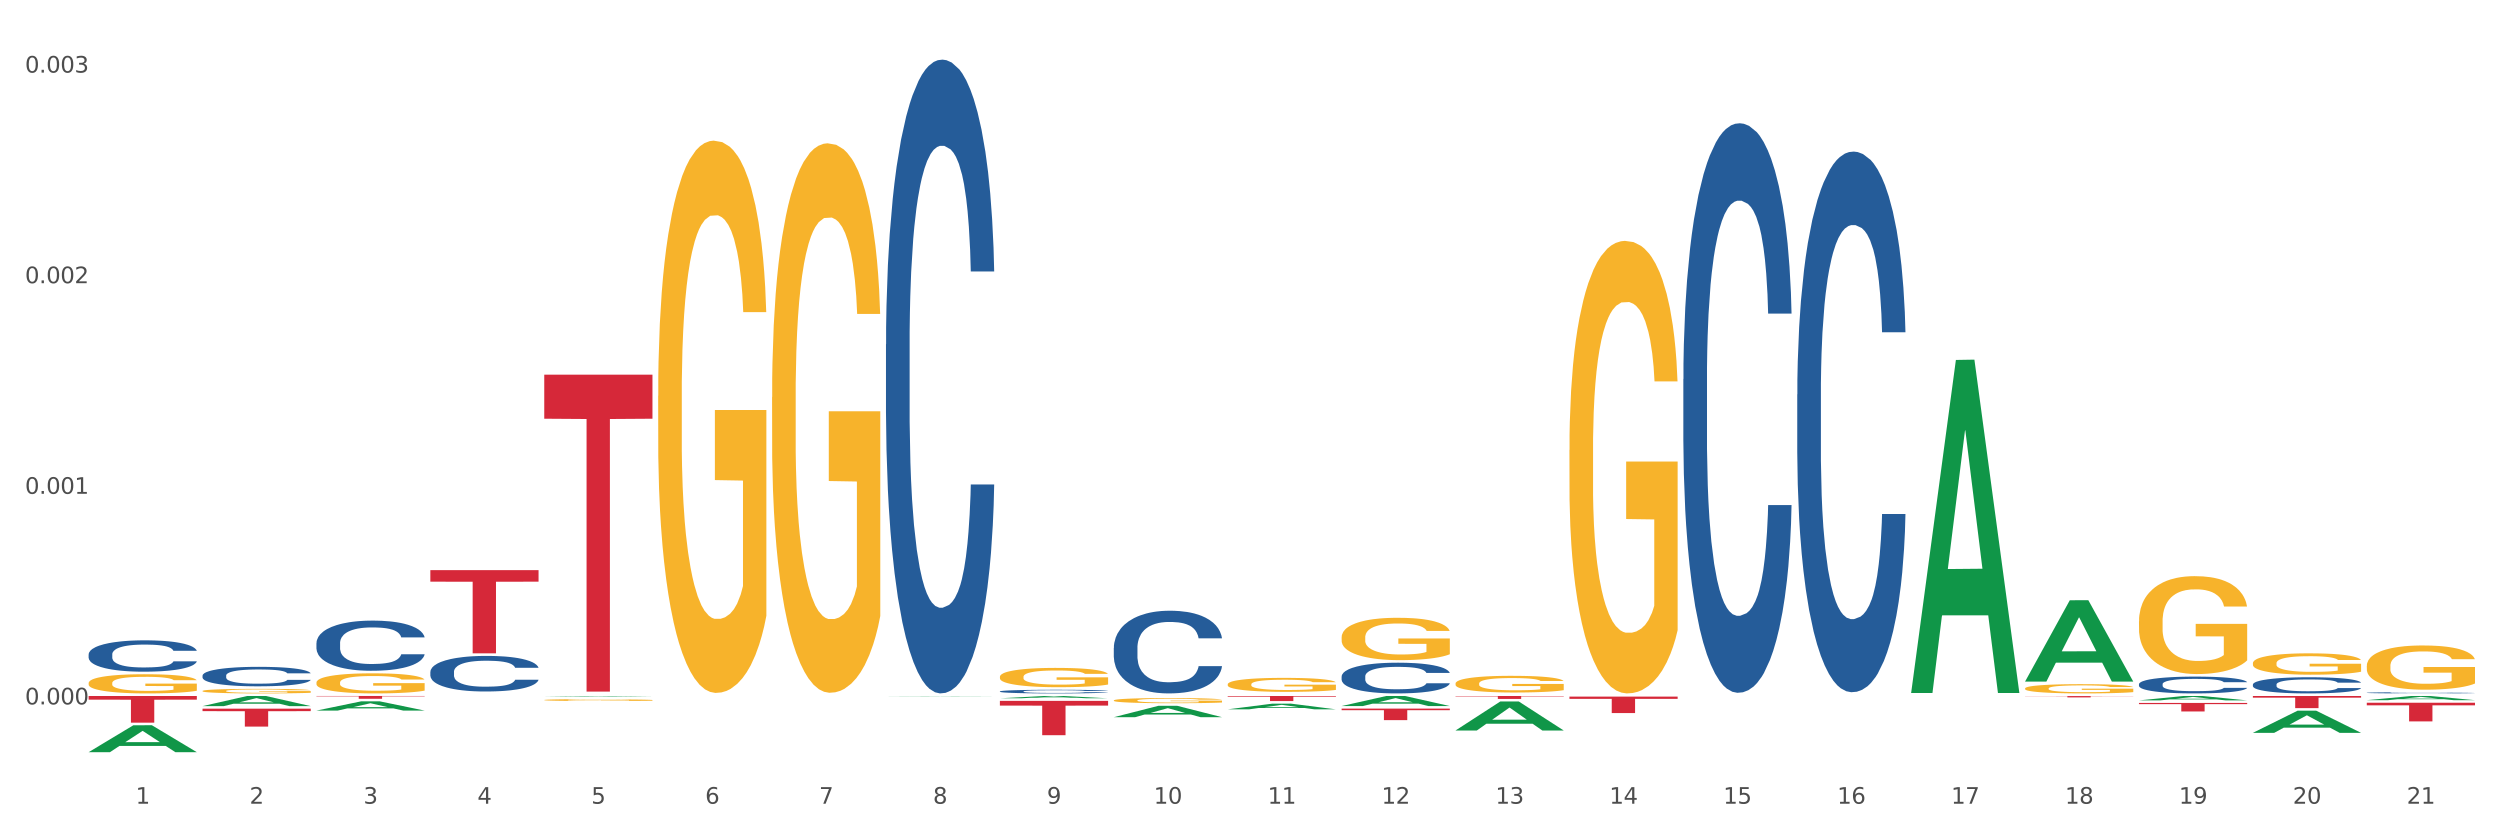 <?xml version="1.0" encoding="utf-8" standalone="no"?>
<!DOCTYPE svg PUBLIC "-//W3C//DTD SVG 1.1//EN"
  "http://www.w3.org/Graphics/SVG/1.1/DTD/svg11.dtd">
<svg xmlns:xlink="http://www.w3.org/1999/xlink" width="1080pt" height="360pt" viewBox="0 0 1080 360" xmlns="http://www.w3.org/2000/svg" version="1.1">
 <rect x="0" y="0" width="1080" height="360" fill="#333333" stroke="none"/>
 <defs>
  <style type="text/css">*{stroke-linejoin: round; stroke-linecap: butt}</style>
 </defs>
 <g id="figure_1">
  <g id="patch_1">
   <path d="M 0 360 
L 1080 360 
L 1080 0 
L 0 0 
z
" style="fill: #ffffff; stroke: #ffffff; stroke-linejoin: miter"/>
  </g>
  <g id="axes_1">
   <g id="matplotlib.axis_1">
    <g id="xtick_1">
     <g id="text_1">
      <!-- 1 -->
      <g style="fill: #4d4d4d" transform="translate(58.603 347.204) scale(0.096 -0.096)">
       <defs>
        <path id="DejaVuSans-31" d="M 794 531 
L 1825 531 
L 1825 4091 
L 703 3866 
L 703 4441 
L 1819 4666 
L 2450 4666 
L 2450 531 
L 3481 531 
L 3481 0 
L 794 0 
L 794 531 
z
" transform="scale(0.016)"/>
       </defs>
       <use xlink:href="#DejaVuSans-31"/>
      </g>
     </g>
    </g>
    <g id="xtick_2">
     <g id="text_2">
      <!-- 2 -->
      <g style="fill: #4d4d4d" transform="translate(107.811 347.204) scale(0.096 -0.096)">
       <defs>
        <path id="DejaVuSans-32" d="M 1228 531 
L 3431 531 
L 3431 0 
L 469 0 
L 469 531 
Q 828 903 1448 1529 
Q 2069 2156 2228 2338 
Q 2531 2678 2651 2914 
Q 2772 3150 2772 3378 
Q 2772 3750 2511 3984 
Q 2250 4219 1831 4219 
Q 1534 4219 1204 4116 
Q 875 4013 500 3803 
L 500 4441 
Q 881 4594 1212 4672 
Q 1544 4750 1819 4750 
Q 2544 4750 2975 4387 
Q 3406 4025 3406 3419 
Q 3406 3131 3298 2873 
Q 3191 2616 2906 2266 
Q 2828 2175 2409 1742 
Q 1991 1309 1228 531 
z
" transform="scale(0.016)"/>
       </defs>
       <use xlink:href="#DejaVuSans-32"/>
      </g>
     </g>
    </g>
    <g id="xtick_3">
     <g id="text_3">
      <!-- 3 -->
      <g style="fill: #4d4d4d" transform="translate(157.02 347.204) scale(0.096 -0.096)">
       <defs>
        <path id="DejaVuSans-33" d="M 2597 2516 
Q 3050 2419 3304 2112 
Q 3559 1806 3559 1356 
Q 3559 666 3084 287 
Q 2609 -91 1734 -91 
Q 1441 -91 1130 -33 
Q 819 25 488 141 
L 488 750 
Q 750 597 1062 519 
Q 1375 441 1716 441 
Q 2309 441 2620 675 
Q 2931 909 2931 1356 
Q 2931 1769 2642 2001 
Q 2353 2234 1838 2234 
L 1294 2234 
L 1294 2753 
L 1863 2753 
Q 2328 2753 2575 2939 
Q 2822 3125 2822 3475 
Q 2822 3834 2567 4026 
Q 2313 4219 1838 4219 
Q 1578 4219 1281 4162 
Q 984 4106 628 3988 
L 628 4550 
Q 988 4650 1302 4700 
Q 1616 4750 1894 4750 
Q 2613 4750 3031 4423 
Q 3450 4097 3450 3541 
Q 3450 3153 3228 2886 
Q 3006 2619 2597 2516 
z
" transform="scale(0.016)"/>
       </defs>
       <use xlink:href="#DejaVuSans-33"/>
      </g>
     </g>
    </g>
    <g id="xtick_4">
     <g id="text_4">
      <!-- 4 -->
      <g style="fill: #4d4d4d" transform="translate(206.228 347.204) scale(0.096 -0.096)">
       <defs>
        <path id="DejaVuSans-34" d="M 2419 4116 
L 825 1625 
L 2419 1625 
L 2419 4116 
z
M 2253 4666 
L 3047 4666 
L 3047 1625 
L 3713 1625 
L 3713 1100 
L 3047 1100 
L 3047 0 
L 2419 0 
L 2419 1100 
L 313 1100 
L 313 1709 
L 2253 4666 
z
" transform="scale(0.016)"/>
       </defs>
       <use xlink:href="#DejaVuSans-34"/>
      </g>
     </g>
    </g>
    <g id="xtick_5">
     <g id="text_5">
      <!-- 5 -->
      <g style="fill: #4d4d4d" transform="translate(255.437 347.204) scale(0.096 -0.096)">
       <defs>
        <path id="DejaVuSans-35" d="M 691 4666 
L 3169 4666 
L 3169 4134 
L 1269 4134 
L 1269 2991 
Q 1406 3038 1543 3061 
Q 1681 3084 1819 3084 
Q 2600 3084 3056 2656 
Q 3513 2228 3513 1497 
Q 3513 744 3044 326 
Q 2575 -91 1722 -91 
Q 1428 -91 1123 -41 
Q 819 9 494 109 
L 494 744 
Q 775 591 1075 516 
Q 1375 441 1709 441 
Q 2250 441 2565 725 
Q 2881 1009 2881 1497 
Q 2881 1984 2565 2268 
Q 2250 2553 1709 2553 
Q 1456 2553 1204 2497 
Q 953 2441 691 2322 
L 691 4666 
z
" transform="scale(0.016)"/>
       </defs>
       <use xlink:href="#DejaVuSans-35"/>
      </g>
     </g>
    </g>
    <g id="xtick_6">
     <g id="text_6">
      <!-- 6 -->
      <g style="fill: #4d4d4d" transform="translate(304.645 347.204) scale(0.096 -0.096)">
       <defs>
        <path id="DejaVuSans-36" d="M 2113 2584 
Q 1688 2584 1439 2293 
Q 1191 2003 1191 1497 
Q 1191 994 1439 701 
Q 1688 409 2113 409 
Q 2538 409 2786 701 
Q 3034 994 3034 1497 
Q 3034 2003 2786 2293 
Q 2538 2584 2113 2584 
z
M 3366 4563 
L 3366 3988 
Q 3128 4100 2886 4159 
Q 2644 4219 2406 4219 
Q 1781 4219 1451 3797 
Q 1122 3375 1075 2522 
Q 1259 2794 1537 2939 
Q 1816 3084 2150 3084 
Q 2853 3084 3261 2657 
Q 3669 2231 3669 1497 
Q 3669 778 3244 343 
Q 2819 -91 2113 -91 
Q 1303 -91 875 529 
Q 447 1150 447 2328 
Q 447 3434 972 4092 
Q 1497 4750 2381 4750 
Q 2619 4750 2861 4703 
Q 3103 4656 3366 4563 
z
" transform="scale(0.016)"/>
       </defs>
       <use xlink:href="#DejaVuSans-36"/>
      </g>
     </g>
    </g>
    <g id="xtick_7">
     <g id="text_7">
      <!-- 7 -->
      <g style="fill: #4d4d4d" transform="translate(353.854 347.204) scale(0.096 -0.096)">
       <defs>
        <path id="DejaVuSans-37" d="M 525 4666 
L 3525 4666 
L 3525 4397 
L 1831 0 
L 1172 0 
L 2766 4134 
L 525 4134 
L 525 4666 
z
" transform="scale(0.016)"/>
       </defs>
       <use xlink:href="#DejaVuSans-37"/>
      </g>
     </g>
    </g>
    <g id="xtick_8">
     <g id="text_8">
      <!-- 8 -->
      <g style="fill: #4d4d4d" transform="translate(403.062 347.204) scale(0.096 -0.096)">
       <defs>
        <path id="DejaVuSans-38" d="M 2034 2216 
Q 1584 2216 1326 1975 
Q 1069 1734 1069 1313 
Q 1069 891 1326 650 
Q 1584 409 2034 409 
Q 2484 409 2743 651 
Q 3003 894 3003 1313 
Q 3003 1734 2745 1975 
Q 2488 2216 2034 2216 
z
M 1403 2484 
Q 997 2584 770 2862 
Q 544 3141 544 3541 
Q 544 4100 942 4425 
Q 1341 4750 2034 4750 
Q 2731 4750 3128 4425 
Q 3525 4100 3525 3541 
Q 3525 3141 3298 2862 
Q 3072 2584 2669 2484 
Q 3125 2378 3379 2068 
Q 3634 1759 3634 1313 
Q 3634 634 3220 271 
Q 2806 -91 2034 -91 
Q 1263 -91 848 271 
Q 434 634 434 1313 
Q 434 1759 690 2068 
Q 947 2378 1403 2484 
z
M 1172 3481 
Q 1172 3119 1398 2916 
Q 1625 2713 2034 2713 
Q 2441 2713 2670 2916 
Q 2900 3119 2900 3481 
Q 2900 3844 2670 4047 
Q 2441 4250 2034 4250 
Q 1625 4250 1398 4047 
Q 1172 3844 1172 3481 
z
" transform="scale(0.016)"/>
       </defs>
       <use xlink:href="#DejaVuSans-38"/>
      </g>
     </g>
    </g>
    <g id="xtick_9">
     <g id="text_9">
      <!-- 9 -->
      <g style="fill: #4d4d4d" transform="translate(452.271 347.204) scale(0.096 -0.096)">
       <defs>
        <path id="DejaVuSans-39" d="M 703 97 
L 703 672 
Q 941 559 1184 500 
Q 1428 441 1663 441 
Q 2288 441 2617 861 
Q 2947 1281 2994 2138 
Q 2813 1869 2534 1725 
Q 2256 1581 1919 1581 
Q 1219 1581 811 2004 
Q 403 2428 403 3163 
Q 403 3881 828 4315 
Q 1253 4750 1959 4750 
Q 2769 4750 3195 4129 
Q 3622 3509 3622 2328 
Q 3622 1225 3098 567 
Q 2575 -91 1691 -91 
Q 1453 -91 1209 -44 
Q 966 3 703 97 
z
M 1959 2075 
Q 2384 2075 2632 2365 
Q 2881 2656 2881 3163 
Q 2881 3666 2632 3958 
Q 2384 4250 1959 4250 
Q 1534 4250 1286 3958 
Q 1038 3666 1038 3163 
Q 1038 2656 1286 2365 
Q 1534 2075 1959 2075 
z
" transform="scale(0.016)"/>
       </defs>
       <use xlink:href="#DejaVuSans-39"/>
      </g>
     </g>
    </g>
    <g id="xtick_10">
     <g id="text_10">
      <!-- 10 -->
      <g style="fill: #4d4d4d" transform="translate(498.425 347.204) scale(0.096 -0.096)">
       <defs>
        <path id="DejaVuSans-30" d="M 2034 4250 
Q 1547 4250 1301 3770 
Q 1056 3291 1056 2328 
Q 1056 1369 1301 889 
Q 1547 409 2034 409 
Q 2525 409 2770 889 
Q 3016 1369 3016 2328 
Q 3016 3291 2770 3770 
Q 2525 4250 2034 4250 
z
M 2034 4750 
Q 2819 4750 3233 4129 
Q 3647 3509 3647 2328 
Q 3647 1150 3233 529 
Q 2819 -91 2034 -91 
Q 1250 -91 836 529 
Q 422 1150 422 2328 
Q 422 3509 836 4129 
Q 1250 4750 2034 4750 
z
" transform="scale(0.016)"/>
       </defs>
       <use xlink:href="#DejaVuSans-31"/>
       <use xlink:href="#DejaVuSans-30" transform="translate(63.623 0)"/>
      </g>
     </g>
    </g>
    <g id="xtick_11">
     <g id="text_11">
      <!-- 11 -->
      <g style="fill: #4d4d4d" transform="translate(547.634 347.204) scale(0.096 -0.096)">
       <use xlink:href="#DejaVuSans-31"/>
       <use xlink:href="#DejaVuSans-31" transform="translate(63.623 0)"/>
      </g>
     </g>
    </g>
    <g id="xtick_12">
     <g id="text_12">
      <!-- 12 -->
      <g style="fill: #4d4d4d" transform="translate(596.842 347.204) scale(0.096 -0.096)">
       <use xlink:href="#DejaVuSans-31"/>
       <use xlink:href="#DejaVuSans-32" transform="translate(63.623 0)"/>
      </g>
     </g>
    </g>
    <g id="xtick_13">
     <g id="text_13">
      <!-- 13 -->
      <g style="fill: #4d4d4d" transform="translate(646.05 347.204) scale(0.096 -0.096)">
       <use xlink:href="#DejaVuSans-31"/>
       <use xlink:href="#DejaVuSans-33" transform="translate(63.623 0)"/>
      </g>
     </g>
    </g>
    <g id="xtick_14">
     <g id="text_14">
      <!-- 14 -->
      <g style="fill: #4d4d4d" transform="translate(695.259 347.204) scale(0.096 -0.096)">
       <use xlink:href="#DejaVuSans-31"/>
       <use xlink:href="#DejaVuSans-34" transform="translate(63.623 0)"/>
      </g>
     </g>
    </g>
    <g id="xtick_15">
     <g id="text_15">
      <!-- 15 -->
      <g style="fill: #4d4d4d" transform="translate(744.467 347.204) scale(0.096 -0.096)">
       <use xlink:href="#DejaVuSans-31"/>
       <use xlink:href="#DejaVuSans-35" transform="translate(63.623 0)"/>
      </g>
     </g>
    </g>
    <g id="xtick_16">
     <g id="text_16">
      <!-- 16 -->
      <g style="fill: #4d4d4d" transform="translate(793.676 347.204) scale(0.096 -0.096)">
       <use xlink:href="#DejaVuSans-31"/>
       <use xlink:href="#DejaVuSans-36" transform="translate(63.623 0)"/>
      </g>
     </g>
    </g>
    <g id="xtick_17">
     <g id="text_17">
      <!-- 17 -->
      <g style="fill: #4d4d4d" transform="translate(842.884 347.204) scale(0.096 -0.096)">
       <use xlink:href="#DejaVuSans-31"/>
       <use xlink:href="#DejaVuSans-37" transform="translate(63.623 0)"/>
      </g>
     </g>
    </g>
    <g id="xtick_18">
     <g id="text_18">
      <!-- 18 -->
      <g style="fill: #4d4d4d" transform="translate(892.093 347.204) scale(0.096 -0.096)">
       <use xlink:href="#DejaVuSans-31"/>
       <use xlink:href="#DejaVuSans-38" transform="translate(63.623 0)"/>
      </g>
     </g>
    </g>
    <g id="xtick_19">
     <g id="text_19">
      <!-- 19 -->
      <g style="fill: #4d4d4d" transform="translate(941.301 347.204) scale(0.096 -0.096)">
       <use xlink:href="#DejaVuSans-31"/>
       <use xlink:href="#DejaVuSans-39" transform="translate(63.623 0)"/>
      </g>
     </g>
    </g>
    <g id="xtick_20">
     <g id="text_20">
      <!-- 20 -->
      <g style="fill: #4d4d4d" transform="translate(990.51 347.204) scale(0.096 -0.096)">
       <use xlink:href="#DejaVuSans-32"/>
       <use xlink:href="#DejaVuSans-30" transform="translate(63.623 0)"/>
      </g>
     </g>
    </g>
    <g id="xtick_21">
     <g id="text_21">
      <!-- 21 -->
      <g style="fill: #4d4d4d" transform="translate(1039.718 347.204) scale(0.096 -0.096)">
       <use xlink:href="#DejaVuSans-32"/>
       <use xlink:href="#DejaVuSans-31" transform="translate(63.623 0)"/>
      </g>
     </g>
    </g>
    <g id="xtick_22"/>
    <g id="xtick_23"/>
    <g id="xtick_24"/>
    <g id="xtick_25"/>
    <g id="xtick_26"/>
    <g id="xtick_27"/>
    <g id="xtick_28"/>
    <g id="xtick_29"/>
    <g id="xtick_30"/>
    <g id="xtick_31"/>
    <g id="xtick_32"/>
    <g id="xtick_33"/>
    <g id="xtick_34"/>
    <g id="xtick_35"/>
    <g id="xtick_36"/>
    <g id="xtick_37"/>
    <g id="xtick_38"/>
    <g id="xtick_39"/>
    <g id="xtick_40"/>
    <g id="xtick_41"/>
   </g>
   <g id="matplotlib.axis_2">
    <g id="ytick_1">
     <g id="text_22">
      <!-- 0.000 -->
      <g style="fill: #4d4d4d" transform="translate(10.8 304.306) scale(0.096 -0.096)">
       <defs>
        <path id="DejaVuSans-2e" d="M 684 794 
L 1344 794 
L 1344 0 
L 684 0 
L 684 794 
z
" transform="scale(0.016)"/>
       </defs>
       <use xlink:href="#DejaVuSans-30"/>
       <use xlink:href="#DejaVuSans-2e" transform="translate(63.623 0)"/>
       <use xlink:href="#DejaVuSans-30" transform="translate(95.41 0)"/>
       <use xlink:href="#DejaVuSans-30" transform="translate(159.033 0)"/>
       <use xlink:href="#DejaVuSans-30" transform="translate(222.656 0)"/>
      </g>
     </g>
    </g>
    <g id="ytick_2">
     <g id="text_23">
      <!-- 0.001 -->
      <g style="fill: #4d4d4d" transform="translate(10.8 213.326) scale(0.096 -0.096)">
       <use xlink:href="#DejaVuSans-30"/>
       <use xlink:href="#DejaVuSans-2e" transform="translate(63.623 0)"/>
       <use xlink:href="#DejaVuSans-30" transform="translate(95.41 0)"/>
       <use xlink:href="#DejaVuSans-30" transform="translate(159.033 0)"/>
       <use xlink:href="#DejaVuSans-31" transform="translate(222.656 0)"/>
      </g>
     </g>
    </g>
    <g id="ytick_3">
     <g id="text_24">
      <!-- 0.002 -->
      <g style="fill: #4d4d4d" transform="translate(10.8 122.347) scale(0.096 -0.096)">
       <use xlink:href="#DejaVuSans-30"/>
       <use xlink:href="#DejaVuSans-2e" transform="translate(63.623 0)"/>
       <use xlink:href="#DejaVuSans-30" transform="translate(95.41 0)"/>
       <use xlink:href="#DejaVuSans-30" transform="translate(159.033 0)"/>
       <use xlink:href="#DejaVuSans-32" transform="translate(222.656 0)"/>
      </g>
     </g>
    </g>
    <g id="ytick_4">
     <g id="text_25">
      <!-- 0.003 -->
      <g style="fill: #4d4d4d" transform="translate(10.8 31.368) scale(0.096 -0.096)">
       <use xlink:href="#DejaVuSans-30"/>
       <use xlink:href="#DejaVuSans-2e" transform="translate(63.623 0)"/>
       <use xlink:href="#DejaVuSans-30" transform="translate(95.41 0)"/>
       <use xlink:href="#DejaVuSans-30" transform="translate(159.033 0)"/>
       <use xlink:href="#DejaVuSans-33" transform="translate(222.656 0)"/>
      </g>
     </g>
    </g>
    <g id="ytick_5"/>
    <g id="ytick_6"/>
    <g id="ytick_7"/>
   </g>
   <g id="PolyCollection_1">
    <path d="M 579.576 306.112 
L 626.324 306.112 
L 626.324 306.805 
L 607.935 306.81 
L 607.935 311.103 
L 597.854 311.103 
L 597.854 306.81 
L 579.576 306.805 
L 579.576 306.116 
L 579.576 306.112 
z
" clip-path="url(#p0118f3635e)" style="fill: #d62839"/>
    <path d="M 530.367 300.658 
L 577.116 300.658 
L 577.116 300.966 
L 558.726 300.968 
L 558.726 302.87 
L 548.646 302.87 
L 548.646 300.968 
L 530.367 300.966 
L 530.367 300.661 
L 530.367 300.658 
z
" clip-path="url(#p0118f3635e)" style="fill: #d62839"/>
    <path d="M 431.951 302.762 
L 478.699 302.762 
L 478.699 304.823 
L 460.31 304.837 
L 460.31 317.593 
L 450.229 317.593 
L 450.229 304.837 
L 431.951 304.823 
L 431.951 302.776 
L 431.951 302.762 
z
" clip-path="url(#p0118f3635e)" style="fill: #d62839"/>
    <path d="M 235.117 161.859 
L 281.865 161.859 
L 281.865 180.884 
L 263.476 181.012 
L 263.476 298.76 
L 253.395 298.76 
L 253.395 181.012 
L 235.117 180.884 
L 235.117 161.988 
L 235.117 161.859 
z
" clip-path="url(#p0118f3635e)" style="fill: #d62839"/>
    <path d="M 185.908 246.285 
L 232.656 246.285 
L 232.656 251.283 
L 214.267 251.316 
L 214.267 282.25 
L 204.187 282.25 
L 204.187 251.316 
L 185.908 251.283 
L 185.908 246.318 
L 185.908 246.285 
z
" clip-path="url(#p0118f3635e)" style="fill: #d62839"/>
    <path d="M 136.7 300.658 
L 183.448 300.658 
L 183.448 300.827 
L 165.059 300.828 
L 165.059 301.874 
L 154.978 301.874 
L 154.978 300.828 
L 136.7 300.827 
L 136.7 300.66 
L 136.7 300.658 
z
" clip-path="url(#p0118f3635e)" style="fill: #d62839"/>
    <path d="M 87.491 306.144 
L 134.239 306.144 
L 134.239 307.221 
L 115.85 307.229 
L 115.85 313.898 
L 105.77 313.898 
L 105.77 307.229 
L 87.491 307.221 
L 87.491 306.151 
L 87.491 306.144 
z
" clip-path="url(#p0118f3635e)" style="fill: #d62839"/>
    <path d="M 38.283 300.658 
L 85.031 300.658 
L 85.031 302.262 
L 66.642 302.273 
L 66.642 312.198 
L 56.561 312.198 
L 56.561 302.273 
L 38.283 302.262 
L 38.283 300.669 
L 38.283 300.658 
z
" clip-path="url(#p0118f3635e)" style="fill: #d62839"/>
    <path d="M 628.784 300.658 
L 675.532 300.658 
L 675.532 300.836 
L 657.143 300.837 
L 657.143 301.937 
L 647.063 301.937 
L 647.063 300.837 
L 628.784 300.836 
L 628.784 300.66 
L 628.784 300.658 
z
" clip-path="url(#p0118f3635e)" style="fill: #d62839"/>
    <path d="M 677.993 300.926 
L 724.741 300.926 
L 724.741 301.916 
L 706.352 301.923 
L 706.352 308.053 
L 696.271 308.053 
L 696.271 301.923 
L 677.993 301.916 
L 677.993 300.932 
L 677.993 300.926 
z
" clip-path="url(#p0118f3635e)" style="fill: #d62839"/>
    <path d="M 1022.452 303.577 
L 1069.2 303.577 
L 1069.2 304.697 
L 1050.811 304.705 
L 1050.811 311.64 
L 1040.73 311.64 
L 1040.73 304.705 
L 1022.452 304.697 
L 1022.452 303.584 
L 1022.452 303.577 
z
" clip-path="url(#p0118f3635e)" style="fill: #d62839"/>
    <path d="M 973.244 300.658 
L 1019.992 300.658 
L 1019.992 301.387 
L 1001.603 301.392 
L 1001.603 305.901 
L 991.522 305.901 
L 991.522 301.392 
L 973.244 301.387 
L 973.244 300.663 
L 973.244 300.658 
z
" clip-path="url(#p0118f3635e)" style="fill: #d62839"/>
    <path d="M 874.827 300.69 
L 921.575 300.69 
L 921.575 300.772 
L 903.186 300.773 
L 903.186 301.281 
L 893.105 301.281 
L 893.105 300.773 
L 874.827 300.772 
L 874.827 300.69 
L 874.827 300.69 
z
" clip-path="url(#p0118f3635e)" style="fill: #d62839"/>
    <path d="M 924.035 303.673 
L 970.783 303.673 
L 970.783 304.184 
L 952.394 304.187 
L 952.394 307.348 
L 942.313 307.348 
L 942.313 304.187 
L 924.035 304.184 
L 924.035 303.676 
L 924.035 303.673 
z
" clip-path="url(#p0118f3635e)" style="fill: #d62839"/>
    <path d="M 579.576 305.004 
L 579.624 305 
L 598.902 300.663 
L 606.902 300.658 
L 626.324 305.012 
L 617.071 305.012 
L 612.878 303.998 
L 592.974 303.998 
L 592.829 304.015 
L 588.781 305.012 
L 579.576 305.012 
L 579.576 305.004 
L 595.48 303.393 
L 610.372 303.389 
L 602.998 301.586 
L 602.902 301.578 
L 602.805 301.591 
L 595.432 303.389 
L 595.48 303.393 
L 579.576 305.004 
z
" clip-path="url(#p0118f3635e)" style="fill: #109648"/>
    <path d="M 628.784 315.553 
L 628.833 315.541 
L 648.11 303.048 
L 656.11 303.036 
L 675.532 315.577 
L 666.279 315.577 
L 662.086 312.656 
L 642.182 312.656 
L 642.038 312.704 
L 637.989 315.577 
L 628.784 315.577 
L 628.784 315.553 
L 644.688 310.914 
L 659.58 310.902 
L 652.207 305.709 
L 652.11 305.686 
L 652.014 305.721 
L 644.64 310.902 
L 644.688 310.914 
L 628.784 315.553 
z
" clip-path="url(#p0118f3635e)" style="fill: #109648"/>
    <path d="M 825.618 299.101 
L 825.666 298.965 
L 844.944 155.497 
L 852.944 155.362 
L 872.366 299.371 
L 863.113 299.371 
L 858.92 265.837 
L 839.016 265.837 
L 838.871 266.377 
L 834.823 299.371 
L 825.618 299.371 
L 825.618 299.101 
L 841.522 245.824 
L 856.414 245.689 
L 849.04 186.057 
L 848.944 185.787 
L 848.848 186.192 
L 841.474 245.689 
L 841.522 245.824 
L 825.618 299.101 
z
" clip-path="url(#p0118f3635e)" style="fill: #109648"/>
    <path d="M 530.367 306.433 
L 530.416 306.431 
L 549.693 303.972 
L 557.693 303.97 
L 577.116 306.438 
L 567.862 306.438 
L 563.669 305.863 
L 543.765 305.863 
L 543.621 305.872 
L 539.573 306.438 
L 530.367 306.438 
L 530.367 306.433 
L 546.271 305.52 
L 561.163 305.518 
L 553.79 304.496 
L 553.693 304.491 
L 553.597 304.498 
L 546.223 305.518 
L 546.271 305.52 
L 530.367 306.433 
z
" clip-path="url(#p0118f3635e)" style="fill: #109648"/>
    <path d="M 481.159 309.817 
L 481.207 309.812 
L 500.485 304.896 
L 508.485 304.892 
L 527.907 309.826 
L 518.654 309.826 
L 514.461 308.677 
L 494.557 308.677 
L 494.412 308.696 
L 490.364 309.826 
L 481.159 309.826 
L 481.159 309.817 
L 497.063 307.991 
L 511.955 307.987 
L 504.581 305.944 
L 504.485 305.934 
L 504.388 305.948 
L 497.015 307.987 
L 497.063 307.991 
L 481.159 309.817 
z
" clip-path="url(#p0118f3635e)" style="fill: #109648"/>
    <path d="M 677.993 194.397 
L 678.048 194.219 
L 678.048 187.791 
L 678.158 182.256 
L 678.71 168.865 
L 679.538 157.796 
L 680.145 151.904 
L 680.752 147.083 
L 681.47 142.263 
L 682.353 137.263 
L 683.954 129.943 
L 684.947 126.194 
L 686.161 122.266 
L 688.369 116.552 
L 689.97 113.339 
L 691.625 110.66 
L 694.33 107.447 
L 696.096 106.018 
L 697.973 104.947 
L 700.235 104.233 
L 701.946 104.054 
L 705.699 104.59 
L 708.901 106.197 
L 710.446 107.447 
L 712.433 109.589 
L 713.482 111.018 
L 715.193 113.874 
L 716.959 117.624 
L 718.173 120.837 
L 719.994 126.908 
L 721.374 132.978 
L 722.644 140.477 
L 723.306 145.655 
L 723.803 150.476 
L 724.244 156.01 
L 724.686 164.759 
L 714.751 164.759 
L 714.365 158.51 
L 713.758 152.618 
L 712.874 146.905 
L 712.102 143.334 
L 710.777 138.87 
L 709.563 136.014 
L 708.294 133.871 
L 706.748 132.086 
L 705.534 131.193 
L 703.823 130.479 
L 700.456 130.657 
L 698.193 132.086 
L 696.648 133.871 
L 695.654 135.478 
L 694.771 137.263 
L 693.778 139.763 
L 692.619 143.512 
L 691.791 146.905 
L 690.963 151.19 
L 690.301 155.475 
L 689.694 160.474 
L 689.197 165.83 
L 688.811 171.365 
L 688.479 178.15 
L 688.203 189.398 
L 688.203 213.858 
L 688.314 219.393 
L 688.59 226.713 
L 688.921 232.248 
L 689.473 238.854 
L 689.97 243.318 
L 690.908 249.745 
L 691.957 255.102 
L 692.784 258.494 
L 693.612 261.351 
L 695.047 265.279 
L 696.648 268.492 
L 698.028 270.456 
L 699.904 272.242 
L 701.174 272.956 
L 702.278 273.313 
L 704.982 273.313 
L 706.914 272.777 
L 709.066 271.528 
L 710.722 269.921 
L 712.102 267.957 
L 713.647 264.743 
L 714.641 261.708 
L 714.641 224.392 
L 702.498 224.214 
L 702.498 199.396 
L 724.741 199.396 
L 724.741 272.242 
L 723.803 275.991 
L 722.754 279.383 
L 721.65 282.419 
L 719.994 286.168 
L 718.007 289.739 
L 716.241 292.239 
L 714.365 294.381 
L 712.157 296.345 
L 709.287 298.13 
L 707.521 298.845 
L 705.313 299.38 
L 702.719 299.559 
L 700.456 299.202 
L 698.248 298.309 
L 695.93 296.702 
L 693.667 294.381 
L 691.957 292.06 
L 690.246 289.203 
L 688.424 285.454 
L 686.989 281.883 
L 685.885 278.669 
L 684.671 274.563 
L 683.347 269.207 
L 682.353 264.386 
L 681.47 259.387 
L 680.532 252.959 
L 679.869 247.424 
L 679.207 240.461 
L 678.821 235.283 
L 678.379 227.249 
L 678.048 216.001 
L 677.993 194.397 
z
" clip-path="url(#p0118f3635e)" style="fill: #f7b32b"/>
    <path d="M 1022.452 302.474 
L 1022.5 302.472 
L 1041.778 300.66 
L 1049.778 300.658 
L 1069.2 302.477 
L 1059.947 302.477 
L 1055.754 302.053 
L 1035.85 302.053 
L 1035.705 302.06 
L 1031.657 302.477 
L 1022.452 302.477 
L 1022.452 302.474 
L 1038.356 301.801 
L 1053.248 301.799 
L 1045.874 301.046 
L 1045.778 301.043 
L 1045.681 301.048 
L 1038.308 301.799 
L 1038.356 301.801 
L 1022.452 302.474 
z
" clip-path="url(#p0118f3635e)" style="fill: #109648"/>
    <path d="M 973.244 316.575 
L 973.292 316.566 
L 992.569 307.01 
L 1000.569 307.001 
L 1019.992 316.593 
L 1010.738 316.593 
L 1006.545 314.359 
L 986.641 314.359 
L 986.497 314.395 
L 982.449 316.593 
L 973.244 316.593 
L 973.244 316.575 
L 989.147 313.026 
L 1004.039 313.017 
L 996.666 309.045 
L 996.569 309.027 
L 996.473 309.054 
L 989.099 313.017 
L 989.147 313.026 
L 973.244 316.575 
z
" clip-path="url(#p0118f3635e)" style="fill: #109648"/>
    <path d="M 924.035 302.57 
L 924.083 302.568 
L 943.361 300.66 
L 951.361 300.658 
L 970.783 302.573 
L 961.53 302.573 
L 957.337 302.127 
L 937.433 302.127 
L 937.288 302.135 
L 933.24 302.573 
L 924.035 302.573 
L 924.035 302.57 
L 939.939 301.861 
L 954.831 301.86 
L 947.457 301.067 
L 947.361 301.063 
L 947.265 301.068 
L 939.891 301.86 
L 939.939 301.861 
L 924.035 302.57 
z
" clip-path="url(#p0118f3635e)" style="fill: #109648"/>
    <path d="M 1022.452 299.276 
L 1022.507 299.275 
L 1022.507 299.262 
L 1022.673 299.245 
L 1023.281 299.212 
L 1024.054 299.187 
L 1025.381 299.158 
L 1026.099 299.146 
L 1027.038 299.132 
L 1028.972 299.11 
L 1031.183 299.091 
L 1032.73 299.081 
L 1033.89 299.074 
L 1036.487 299.062 
L 1037.979 299.057 
L 1039.527 299.053 
L 1040.853 299.05 
L 1043.063 299.047 
L 1044.831 299.046 
L 1046.876 299.045 
L 1048.589 299.046 
L 1050.854 299.047 
L 1054.17 299.053 
L 1055.441 299.056 
L 1057.154 299.062 
L 1058.922 299.07 
L 1060.359 299.077 
L 1062.016 299.088 
L 1063.729 299.102 
L 1065.387 299.12 
L 1066.548 299.136 
L 1067.487 299.154 
L 1068.316 299.175 
L 1068.924 299.198 
L 1069.2 299.217 
L 1059.088 299.217 
L 1058.812 299.199 
L 1058.259 299.181 
L 1057.706 299.168 
L 1057.099 299.158 
L 1056.159 299.146 
L 1055.33 299.138 
L 1053.949 299.13 
L 1052.678 299.124 
L 1051.628 299.121 
L 1050.357 299.118 
L 1047.649 299.115 
L 1045.715 299.115 
L 1044.5 299.116 
L 1043.008 299.118 
L 1041.737 299.122 
L 1040.245 299.127 
L 1039.085 299.133 
L 1037.924 299.141 
L 1037.261 299.147 
L 1036.266 299.157 
L 1035.603 299.166 
L 1034.719 299.18 
L 1034.222 299.191 
L 1033.338 299.217 
L 1032.951 299.237 
L 1032.785 299.251 
L 1032.675 299.266 
L 1032.675 299.339 
L 1033.006 299.372 
L 1033.282 299.386 
L 1033.725 299.402 
L 1034.553 299.422 
L 1035.769 299.442 
L 1037.04 299.457 
L 1038.09 299.466 
L 1039.085 299.473 
L 1040.079 299.478 
L 1041.295 299.482 
L 1042.289 299.485 
L 1043.781 299.488 
L 1045.55 299.489 
L 1046.931 299.489 
L 1049.749 299.487 
L 1051.02 299.485 
L 1052.236 299.481 
L 1053.562 299.476 
L 1054.612 299.471 
L 1055.22 299.466 
L 1056.214 299.458 
L 1056.988 299.448 
L 1057.651 299.437 
L 1058.093 299.428 
L 1058.591 299.414 
L 1058.977 299.398 
L 1059.088 299.389 
L 1069.2 299.389 
L 1068.979 299.406 
L 1068.592 299.423 
L 1067.819 299.445 
L 1067.211 299.458 
L 1066.271 299.473 
L 1065.277 299.486 
L 1063.895 299.501 
L 1062.624 299.511 
L 1061.298 299.521 
L 1059.861 299.529 
L 1057.264 299.541 
L 1056.325 299.544 
L 1054.336 299.55 
L 1052.788 299.553 
L 1050.523 299.556 
L 1048.202 299.558 
L 1045.771 299.559 
L 1043.616 299.558 
L 1041.24 299.555 
L 1039.748 299.552 
L 1038.09 299.548 
L 1036.156 299.541 
L 1034.332 299.534 
L 1032.619 299.524 
L 1031.017 299.513 
L 1029.525 299.501 
L 1027.591 299.481 
L 1026.154 299.461 
L 1025.104 299.443 
L 1024.386 299.427 
L 1023.668 299.408 
L 1023.281 299.394 
L 1022.673 299.361 
L 1022.452 299.331 
L 1022.452 299.276 
z
" clip-path="url(#p0118f3635e)" style="fill: #255c99"/>
    <path d="M 727.201 163.799 
L 727.257 163.574 
L 727.257 157.283 
L 727.422 148.744 
L 728.03 133.015 
L 728.804 121.106 
L 730.13 107.175 
L 730.848 101.332 
L 731.788 94.816 
L 733.722 84.255 
L 735.932 75.267 
L 737.479 70.324 
L 738.64 67.178 
L 741.237 61.561 
L 742.729 59.089 
L 744.276 57.067 
L 745.602 55.719 
L 747.812 54.146 
L 749.581 53.472 
L 751.625 53.247 
L 753.338 53.472 
L 755.604 54.37 
L 758.919 57.067 
L 760.19 58.64 
L 761.903 61.336 
L 763.671 64.931 
L 765.108 68.526 
L 766.766 73.694 
L 768.479 80.435 
L 770.137 88.974 
L 771.297 96.838 
L 772.236 105.152 
L 773.065 115.264 
L 773.673 126.274 
L 773.949 135.487 
L 763.837 135.487 
L 763.561 127.173 
L 763.008 118.185 
L 762.456 112.118 
L 761.848 107.175 
L 760.908 101.557 
L 760.08 97.962 
L 758.698 93.693 
L 757.427 90.996 
L 756.377 89.423 
L 755.106 88.075 
L 752.399 86.727 
L 750.465 86.727 
L 749.249 87.176 
L 747.757 88.3 
L 746.486 89.873 
L 744.994 92.569 
L 743.834 95.49 
L 742.673 99.31 
L 742.01 102.007 
L 741.016 106.95 
L 740.353 110.995 
L 739.468 117.96 
L 738.971 122.904 
L 738.087 135.711 
L 737.7 145.149 
L 737.534 151.665 
L 737.424 158.855 
L 737.424 193.909 
L 737.756 209.638 
L 738.032 216.379 
L 738.474 224.018 
L 739.303 233.905 
L 740.518 243.567 
L 741.789 250.533 
L 742.839 254.802 
L 743.834 257.948 
L 744.828 260.42 
L 746.044 262.667 
L 747.039 264.015 
L 748.531 265.363 
L 750.299 266.037 
L 751.68 266.037 
L 754.499 264.914 
L 755.77 263.79 
L 756.985 262.217 
L 758.311 259.745 
L 759.361 257.049 
L 759.969 255.027 
L 760.964 250.757 
L 761.737 246.264 
L 762.4 241.095 
L 762.843 236.601 
L 763.34 229.86 
L 763.727 222.221 
L 763.837 218.176 
L 773.949 218.176 
L 773.728 226.265 
L 773.341 234.13 
L 772.568 244.691 
L 771.96 250.757 
L 771.021 258.173 
L 770.026 264.464 
L 768.645 271.43 
L 767.374 276.598 
L 766.047 281.092 
L 764.611 285.136 
L 762.014 290.754 
L 761.074 292.327 
L 759.085 295.023 
L 757.538 296.596 
L 755.272 298.169 
L 752.951 299.068 
L 750.52 299.293 
L 748.365 298.843 
L 745.989 297.495 
L 744.497 296.147 
L 742.839 294.124 
L 740.905 290.979 
L 739.082 287.159 
L 737.369 282.665 
L 735.766 277.497 
L 734.274 271.655 
L 732.34 261.992 
L 730.904 252.555 
L 729.854 243.792 
L 729.135 236.377 
L 728.417 226.939 
L 728.03 220.423 
L 727.422 204.694 
L 727.201 190.089 
L 727.201 163.799 
z
" clip-path="url(#p0118f3635e)" style="fill: #255c99"/>
    <path d="M 382.742 300.78 
L 382.79 300.78 
L 402.068 300.659 
L 410.068 300.658 
L 429.49 300.78 
L 420.237 300.78 
L 416.044 300.752 
L 396.14 300.752 
L 395.995 300.752 
L 391.947 300.78 
L 382.742 300.78 
L 382.742 300.78 
L 398.646 300.735 
L 413.538 300.735 
L 406.164 300.684 
L 406.068 300.684 
L 405.972 300.685 
L 398.598 300.735 
L 398.646 300.735 
L 382.742 300.78 
z
" clip-path="url(#p0118f3635e)" style="fill: #109648"/>
    <path d="M 431.951 301.66 
L 431.999 301.659 
L 451.276 300.659 
L 459.276 300.658 
L 478.699 301.662 
L 469.445 301.662 
L 465.253 301.428 
L 445.348 301.428 
L 445.204 301.432 
L 441.156 301.662 
L 431.951 301.662 
L 431.951 301.66 
L 447.855 301.289 
L 462.746 301.288 
L 455.373 300.872 
L 455.276 300.87 
L 455.18 300.873 
L 447.806 301.288 
L 447.855 301.289 
L 431.951 301.66 
z
" clip-path="url(#p0118f3635e)" style="fill: #109648"/>
    <path d="M 874.827 297.406 
L 874.882 297.403 
L 874.882 297.271 
L 874.992 297.158 
L 875.544 296.884 
L 876.372 296.657 
L 876.979 296.537 
L 877.586 296.438 
L 878.304 296.339 
L 879.187 296.237 
L 880.787 296.087 
L 881.781 296.01 
L 882.995 295.93 
L 885.203 295.813 
L 886.803 295.747 
L 888.459 295.692 
L 891.164 295.627 
L 892.93 295.597 
L 894.806 295.575 
L 897.069 295.561 
L 898.78 295.557 
L 902.533 295.568 
L 905.734 295.601 
L 907.28 295.627 
L 909.267 295.67 
L 910.315 295.7 
L 912.026 295.758 
L 913.793 295.835 
L 915.007 295.901 
L 916.828 296.025 
L 918.208 296.149 
L 919.477 296.303 
L 920.14 296.409 
L 920.636 296.507 
L 921.078 296.621 
L 921.519 296.8 
L 911.585 296.8 
L 911.198 296.672 
L 910.591 296.551 
L 909.708 296.434 
L 908.936 296.361 
L 907.611 296.27 
L 906.397 296.211 
L 905.127 296.167 
L 903.582 296.131 
L 902.368 296.113 
L 900.657 296.098 
L 897.29 296.102 
L 895.027 296.131 
L 893.482 296.167 
L 892.488 296.2 
L 891.605 296.237 
L 890.612 296.288 
L 889.453 296.365 
L 888.625 296.434 
L 887.797 296.522 
L 887.135 296.61 
L 886.527 296.712 
L 886.031 296.822 
L 885.644 296.935 
L 885.313 297.074 
L 885.037 297.304 
L 885.037 297.805 
L 885.148 297.918 
L 885.424 298.068 
L 885.755 298.181 
L 886.307 298.316 
L 886.803 298.408 
L 887.742 298.539 
L 888.79 298.649 
L 889.618 298.718 
L 890.446 298.777 
L 891.881 298.857 
L 893.482 298.923 
L 894.861 298.963 
L 896.738 299 
L 898.007 299.014 
L 899.111 299.022 
L 901.816 299.022 
L 903.747 299.011 
L 905.9 298.985 
L 907.556 298.952 
L 908.936 298.912 
L 910.481 298.846 
L 911.474 298.784 
L 911.474 298.02 
L 899.332 298.017 
L 899.332 297.509 
L 921.575 297.509 
L 921.575 299 
L 920.636 299.076 
L 919.588 299.146 
L 918.484 299.208 
L 916.828 299.285 
L 914.841 299.358 
L 913.075 299.409 
L 911.198 299.453 
L 908.991 299.493 
L 906.121 299.53 
L 904.355 299.544 
L 902.147 299.555 
L 899.553 299.559 
L 897.29 299.552 
L 895.082 299.533 
L 892.764 299.5 
L 890.501 299.453 
L 888.79 299.405 
L 887.079 299.347 
L 885.258 299.27 
L 883.823 299.197 
L 882.719 299.131 
L 881.505 299.047 
L 880.18 298.938 
L 879.187 298.839 
L 878.304 298.737 
L 877.365 298.605 
L 876.703 298.492 
L 876.041 298.349 
L 875.655 298.243 
L 875.213 298.079 
L 874.882 297.849 
L 874.827 297.406 
z
" clip-path="url(#p0118f3635e)" style="fill: #f7b32b"/>
    <path d="M 235.117 300.924 
L 235.165 300.924 
L 254.443 300.659 
L 262.443 300.658 
L 281.865 300.925 
L 272.612 300.925 
L 268.419 300.863 
L 248.515 300.863 
L 248.37 300.864 
L 244.322 300.925 
L 235.117 300.925 
L 235.117 300.924 
L 251.021 300.826 
L 265.913 300.826 
L 258.539 300.715 
L 258.443 300.715 
L 258.346 300.715 
L 250.973 300.826 
L 251.021 300.826 
L 235.117 300.924 
z
" clip-path="url(#p0118f3635e)" style="fill: #109648"/>
    <path d="M 136.7 306.963 
L 136.748 306.959 
L 156.026 302.977 
L 164.026 302.974 
L 183.448 306.97 
L 174.195 306.97 
L 170.002 306.04 
L 150.098 306.04 
L 149.953 306.055 
L 145.905 306.97 
L 136.7 306.97 
L 136.7 306.963 
L 152.604 305.484 
L 167.496 305.48 
L 160.122 303.825 
L 160.026 303.818 
L 159.929 303.829 
L 152.556 305.48 
L 152.604 305.484 
L 136.7 306.963 
z
" clip-path="url(#p0118f3635e)" style="fill: #109648"/>
    <path d="M 87.491 305.036 
L 87.54 305.032 
L 106.817 300.663 
L 114.817 300.658 
L 134.239 305.044 
L 124.986 305.044 
L 120.793 304.023 
L 100.889 304.023 
L 100.745 304.039 
L 96.696 305.044 
L 87.491 305.044 
L 87.491 305.036 
L 103.395 303.413 
L 118.287 303.409 
L 110.914 301.593 
L 110.817 301.585 
L 110.721 301.597 
L 103.347 303.409 
L 103.395 303.413 
L 87.491 305.036 
z
" clip-path="url(#p0118f3635e)" style="fill: #109648"/>
    <path d="M 38.283 324.928 
L 38.331 324.917 
L 57.609 313.308 
L 65.609 313.297 
L 85.031 324.95 
L 75.778 324.95 
L 71.585 322.236 
L 51.681 322.236 
L 51.536 322.28 
L 47.488 324.95 
L 38.283 324.95 
L 38.283 324.928 
L 54.187 320.617 
L 69.079 320.606 
L 61.705 315.781 
L 61.609 315.759 
L 61.512 315.792 
L 54.139 320.606 
L 54.187 320.617 
L 38.283 324.928 
z
" clip-path="url(#p0118f3635e)" style="fill: #109648"/>
    <path d="M 1022.452 287.669 
L 1022.507 287.652 
L 1022.507 287.024 
L 1022.618 286.483 
L 1023.169 285.174 
L 1023.997 284.093 
L 1024.604 283.517 
L 1025.212 283.046 
L 1025.929 282.575 
L 1026.812 282.086 
L 1028.413 281.371 
L 1029.406 281.005 
L 1030.62 280.621 
L 1032.828 280.063 
L 1034.429 279.748 
L 1036.085 279.487 
L 1038.789 279.173 
L 1040.555 279.033 
L 1042.432 278.928 
L 1044.695 278.859 
L 1046.406 278.841 
L 1050.159 278.894 
L 1053.36 279.051 
L 1054.905 279.173 
L 1056.892 279.382 
L 1057.941 279.522 
L 1059.652 279.801 
L 1061.418 280.167 
L 1062.632 280.481 
L 1064.453 281.074 
L 1065.833 281.668 
L 1067.103 282.4 
L 1067.765 282.906 
L 1068.262 283.377 
L 1068.703 283.918 
L 1069.145 284.773 
L 1059.21 284.773 
L 1058.824 284.163 
L 1058.217 283.587 
L 1057.334 283.028 
L 1056.561 282.68 
L 1055.236 282.243 
L 1054.022 281.964 
L 1052.753 281.755 
L 1051.207 281.58 
L 1049.993 281.493 
L 1048.282 281.423 
L 1044.915 281.441 
L 1042.652 281.58 
L 1041.107 281.755 
L 1040.114 281.912 
L 1039.23 282.086 
L 1038.237 282.331 
L 1037.078 282.697 
L 1036.25 283.028 
L 1035.422 283.447 
L 1034.76 283.866 
L 1034.153 284.354 
L 1033.656 284.878 
L 1033.27 285.419 
L 1032.939 286.082 
L 1032.663 287.181 
L 1032.663 289.571 
L 1032.773 290.112 
L 1033.049 290.827 
L 1033.38 291.368 
L 1033.932 292.014 
L 1034.429 292.45 
L 1035.367 293.078 
L 1036.416 293.601 
L 1037.244 293.933 
L 1038.071 294.212 
L 1039.506 294.596 
L 1041.107 294.91 
L 1042.487 295.102 
L 1044.363 295.276 
L 1045.633 295.346 
L 1046.737 295.381 
L 1049.441 295.381 
L 1051.373 295.329 
L 1053.525 295.206 
L 1055.181 295.049 
L 1056.561 294.857 
L 1058.106 294.543 
L 1059.1 294.247 
L 1059.1 290.6 
L 1046.957 290.583 
L 1046.957 288.158 
L 1069.2 288.158 
L 1069.2 295.276 
L 1068.262 295.643 
L 1067.213 295.974 
L 1066.109 296.271 
L 1064.453 296.637 
L 1062.467 296.986 
L 1060.7 297.23 
L 1058.824 297.44 
L 1056.616 297.631 
L 1053.746 297.806 
L 1051.98 297.876 
L 1049.772 297.928 
L 1047.178 297.946 
L 1044.915 297.911 
L 1042.708 297.823 
L 1040.39 297.666 
L 1038.127 297.44 
L 1036.416 297.213 
L 1034.705 296.934 
L 1032.883 296.567 
L 1031.448 296.218 
L 1030.344 295.904 
L 1029.13 295.503 
L 1027.806 294.98 
L 1026.812 294.509 
L 1025.929 294.02 
L 1024.991 293.392 
L 1024.329 292.851 
L 1023.666 292.171 
L 1023.28 291.665 
L 1022.838 290.88 
L 1022.507 289.78 
L 1022.452 287.669 
z
" clip-path="url(#p0118f3635e)" style="fill: #f7b32b"/>
    <path d="M 973.244 286.506 
L 973.299 286.498 
L 973.299 286.194 
L 973.409 285.933 
L 973.961 285.301 
L 974.789 284.778 
L 975.396 284.5 
L 976.003 284.272 
L 976.721 284.045 
L 977.604 283.809 
L 979.204 283.463 
L 980.198 283.286 
L 981.412 283.101 
L 983.62 282.831 
L 985.22 282.679 
L 986.876 282.553 
L 989.58 282.401 
L 991.347 282.333 
L 993.223 282.283 
L 995.486 282.249 
L 997.197 282.241 
L 1000.95 282.266 
L 1004.151 282.342 
L 1005.697 282.401 
L 1007.684 282.502 
L 1008.732 282.569 
L 1010.443 282.704 
L 1012.209 282.881 
L 1013.424 283.033 
L 1015.245 283.32 
L 1016.625 283.606 
L 1017.894 283.96 
L 1018.557 284.205 
L 1019.053 284.433 
L 1019.495 284.694 
L 1019.936 285.107 
L 1010.002 285.107 
L 1009.615 284.812 
L 1009.008 284.534 
L 1008.125 284.264 
L 1007.352 284.095 
L 1006.028 283.885 
L 1004.814 283.75 
L 1003.544 283.649 
L 1001.999 283.564 
L 1000.785 283.522 
L 999.074 283.488 
L 995.707 283.497 
L 993.444 283.564 
L 991.899 283.649 
L 990.905 283.724 
L 990.022 283.809 
L 989.029 283.927 
L 987.87 284.104 
L 987.042 284.264 
L 986.214 284.466 
L 985.551 284.669 
L 984.944 284.905 
L 984.448 285.157 
L 984.061 285.419 
L 983.73 285.739 
L 983.454 286.27 
L 983.454 287.425 
L 983.565 287.687 
L 983.84 288.032 
L 984.172 288.293 
L 984.724 288.605 
L 985.22 288.816 
L 986.159 289.12 
L 987.207 289.373 
L 988.035 289.533 
L 988.863 289.668 
L 990.298 289.853 
L 991.899 290.005 
L 993.278 290.098 
L 995.155 290.182 
L 996.424 290.216 
L 997.528 290.232 
L 1000.233 290.232 
L 1002.164 290.207 
L 1004.317 290.148 
L 1005.973 290.072 
L 1007.352 289.979 
L 1008.898 289.828 
L 1009.891 289.684 
L 1009.891 287.923 
L 997.749 287.914 
L 997.749 286.742 
L 1019.992 286.742 
L 1019.992 290.182 
L 1019.053 290.359 
L 1018.005 290.519 
L 1016.901 290.662 
L 1015.245 290.839 
L 1013.258 291.008 
L 1011.492 291.126 
L 1009.615 291.227 
L 1007.408 291.32 
L 1004.538 291.404 
L 1002.771 291.438 
L 1000.564 291.463 
L 997.97 291.472 
L 995.707 291.455 
L 993.499 291.413 
L 991.181 291.337 
L 988.918 291.227 
L 987.207 291.118 
L 985.496 290.983 
L 983.675 290.806 
L 982.24 290.637 
L 981.136 290.485 
L 979.922 290.291 
L 978.597 290.039 
L 977.604 289.811 
L 976.721 289.575 
L 975.782 289.271 
L 975.12 289.01 
L 974.458 288.681 
L 974.071 288.437 
L 973.63 288.057 
L 973.299 287.526 
L 973.244 286.506 
z
" clip-path="url(#p0118f3635e)" style="fill: #f7b32b"/>
    <path d="M 924.035 268.441 
L 924.09 268.402 
L 924.09 267.012 
L 924.201 265.814 
L 924.753 262.917 
L 925.58 260.522 
L 926.188 259.248 
L 926.795 258.205 
L 927.512 257.162 
L 928.395 256.08 
L 929.996 254.497 
L 930.989 253.685 
L 932.204 252.836 
L 934.411 251.6 
L 936.012 250.904 
L 937.668 250.325 
L 940.372 249.63 
L 942.138 249.321 
L 944.015 249.089 
L 946.278 248.934 
L 947.989 248.896 
L 951.742 249.012 
L 954.943 249.359 
L 956.488 249.63 
L 958.475 250.093 
L 959.524 250.402 
L 961.235 251.02 
L 963.001 251.831 
L 964.215 252.527 
L 966.037 253.84 
L 967.416 255.153 
L 968.686 256.776 
L 969.348 257.896 
L 969.845 258.939 
L 970.286 260.136 
L 970.728 262.029 
L 960.793 262.029 
L 960.407 260.677 
L 959.8 259.402 
L 958.917 258.166 
L 958.144 257.394 
L 956.819 256.428 
L 955.605 255.81 
L 954.336 255.346 
L 952.79 254.96 
L 951.576 254.767 
L 949.865 254.612 
L 946.498 254.651 
L 944.236 254.96 
L 942.69 255.346 
L 941.697 255.694 
L 940.814 256.08 
L 939.82 256.621 
L 938.661 257.432 
L 937.833 258.166 
L 937.005 259.093 
L 936.343 260.02 
L 935.736 261.102 
L 935.239 262.26 
L 934.853 263.458 
L 934.522 264.926 
L 934.246 267.359 
L 934.246 272.651 
L 934.356 273.848 
L 934.632 275.432 
L 934.963 276.63 
L 935.515 278.059 
L 936.012 279.024 
L 936.95 280.415 
L 937.999 281.574 
L 938.827 282.308 
L 939.655 282.926 
L 941.09 283.775 
L 942.69 284.471 
L 944.07 284.896 
L 945.946 285.282 
L 947.216 285.436 
L 948.32 285.514 
L 951.024 285.514 
L 952.956 285.398 
L 955.108 285.127 
L 956.764 284.78 
L 958.144 284.355 
L 959.689 283.66 
L 960.683 283.003 
L 960.683 274.93 
L 948.541 274.891 
L 948.541 269.522 
L 970.783 269.522 
L 970.783 285.282 
L 969.845 286.093 
L 968.796 286.827 
L 967.692 287.484 
L 966.037 288.295 
L 964.05 289.067 
L 962.283 289.608 
L 960.407 290.072 
L 958.199 290.496 
L 955.329 290.883 
L 953.563 291.037 
L 951.355 291.153 
L 948.761 291.192 
L 946.498 291.114 
L 944.291 290.921 
L 941.973 290.574 
L 939.71 290.072 
L 937.999 289.569 
L 936.288 288.951 
L 934.466 288.14 
L 933.031 287.368 
L 931.928 286.672 
L 930.713 285.784 
L 929.389 284.625 
L 928.395 283.582 
L 927.512 282.501 
L 926.574 281.11 
L 925.912 279.913 
L 925.249 278.406 
L 924.863 277.286 
L 924.421 275.548 
L 924.09 273.115 
L 924.035 268.441 
z
" clip-path="url(#p0118f3635e)" style="fill: #f7b32b"/>
    <path d="M 38.283 282.71 
L 38.338 282.697 
L 38.338 282.351 
L 38.504 281.881 
L 39.112 281.015 
L 39.885 280.36 
L 41.212 279.593 
L 41.93 279.271 
L 42.869 278.912 
L 44.803 278.331 
L 47.014 277.836 
L 48.561 277.564 
L 49.721 277.391 
L 52.318 277.082 
L 53.81 276.946 
L 55.358 276.834 
L 56.684 276.76 
L 58.894 276.674 
L 60.662 276.636 
L 62.707 276.624 
L 64.42 276.636 
L 66.685 276.686 
L 70.001 276.834 
L 71.272 276.921 
L 72.985 277.069 
L 74.753 277.267 
L 76.19 277.465 
L 77.848 277.75 
L 79.561 278.121 
L 81.218 278.591 
L 82.379 279.024 
L 83.318 279.481 
L 84.147 280.038 
L 84.755 280.644 
L 85.031 281.151 
L 74.919 281.151 
L 74.643 280.694 
L 74.09 280.199 
L 73.537 279.865 
L 72.93 279.593 
L 71.99 279.284 
L 71.161 279.086 
L 69.78 278.851 
L 68.509 278.702 
L 67.459 278.616 
L 66.188 278.541 
L 63.481 278.467 
L 61.546 278.467 
L 60.331 278.492 
L 58.839 278.554 
L 57.568 278.64 
L 56.076 278.789 
L 54.916 278.95 
L 53.755 279.16 
L 53.092 279.308 
L 52.097 279.58 
L 51.434 279.803 
L 50.55 280.186 
L 50.053 280.459 
L 49.169 281.164 
L 48.782 281.683 
L 48.616 282.042 
L 48.506 282.438 
L 48.506 284.367 
L 48.837 285.233 
L 49.114 285.604 
L 49.556 286.025 
L 50.384 286.569 
L 51.6 287.101 
L 52.871 287.484 
L 53.921 287.719 
L 54.916 287.893 
L 55.91 288.029 
L 57.126 288.152 
L 58.121 288.227 
L 59.612 288.301 
L 61.381 288.338 
L 62.762 288.338 
L 65.58 288.276 
L 66.851 288.214 
L 68.067 288.128 
L 69.393 287.992 
L 70.443 287.843 
L 71.051 287.732 
L 72.045 287.497 
L 72.819 287.249 
L 73.482 286.965 
L 73.924 286.717 
L 74.422 286.346 
L 74.808 285.926 
L 74.919 285.703 
L 85.031 285.703 
L 84.81 286.148 
L 84.423 286.581 
L 83.65 287.163 
L 83.042 287.497 
L 82.102 287.905 
L 81.108 288.251 
L 79.726 288.635 
L 78.455 288.919 
L 77.129 289.167 
L 75.692 289.389 
L 73.095 289.699 
L 72.156 289.785 
L 70.167 289.934 
L 68.619 290.02 
L 66.354 290.107 
L 64.033 290.156 
L 61.602 290.169 
L 59.447 290.144 
L 57.071 290.07 
L 55.579 289.995 
L 53.921 289.884 
L 51.987 289.711 
L 50.163 289.501 
L 48.45 289.253 
L 46.848 288.969 
L 45.356 288.647 
L 43.422 288.115 
L 41.985 287.596 
L 40.935 287.113 
L 40.217 286.705 
L 39.499 286.186 
L 39.112 285.827 
L 38.504 284.961 
L 38.283 284.157 
L 38.283 282.71 
z
" clip-path="url(#p0118f3635e)" style="fill: #255c99"/>
    <path d="M 185.908 290.258 
L 185.964 290.244 
L 185.964 289.851 
L 186.129 289.318 
L 186.737 288.335 
L 187.511 287.59 
L 188.837 286.72 
L 189.555 286.355 
L 190.495 285.947 
L 192.429 285.287 
L 194.639 284.726 
L 196.186 284.417 
L 197.347 284.22 
L 199.944 283.869 
L 201.436 283.715 
L 202.983 283.588 
L 204.309 283.504 
L 206.519 283.406 
L 208.288 283.364 
L 210.332 283.35 
L 212.045 283.364 
L 214.311 283.42 
L 217.626 283.588 
L 218.897 283.687 
L 220.61 283.855 
L 222.378 284.08 
L 223.815 284.305 
L 225.473 284.627 
L 227.186 285.049 
L 228.844 285.582 
L 230.004 286.074 
L 230.943 286.593 
L 231.772 287.225 
L 232.38 287.913 
L 232.656 288.489 
L 222.544 288.489 
L 222.268 287.97 
L 221.715 287.408 
L 221.163 287.029 
L 220.555 286.72 
L 219.616 286.369 
L 218.787 286.144 
L 217.405 285.877 
L 216.134 285.709 
L 215.084 285.61 
L 213.813 285.526 
L 211.106 285.442 
L 209.172 285.442 
L 207.956 285.47 
L 206.464 285.54 
L 205.193 285.639 
L 203.701 285.807 
L 202.541 285.99 
L 201.381 286.228 
L 200.717 286.397 
L 199.723 286.706 
L 199.06 286.959 
L 198.176 287.394 
L 197.678 287.703 
L 196.794 288.503 
L 196.407 289.093 
L 196.242 289.5 
L 196.131 289.95 
L 196.131 292.14 
L 196.463 293.123 
L 196.739 293.544 
L 197.181 294.022 
L 198.01 294.64 
L 199.225 295.243 
L 200.496 295.679 
L 201.546 295.946 
L 202.541 296.142 
L 203.536 296.297 
L 204.751 296.437 
L 205.746 296.521 
L 207.238 296.606 
L 209.006 296.648 
L 210.388 296.648 
L 213.206 296.577 
L 214.477 296.507 
L 215.692 296.409 
L 217.018 296.254 
L 218.068 296.086 
L 218.676 295.96 
L 219.671 295.693 
L 220.444 295.412 
L 221.108 295.089 
L 221.55 294.808 
L 222.047 294.387 
L 222.434 293.909 
L 222.544 293.657 
L 232.656 293.657 
L 232.435 294.162 
L 232.049 294.654 
L 231.275 295.314 
L 230.667 295.693 
L 229.728 296.156 
L 228.733 296.549 
L 227.352 296.985 
L 226.081 297.308 
L 224.755 297.589 
L 223.318 297.841 
L 220.721 298.192 
L 219.781 298.291 
L 217.792 298.459 
L 216.245 298.557 
L 213.979 298.656 
L 211.658 298.712 
L 209.227 298.726 
L 207.072 298.698 
L 204.696 298.614 
L 203.204 298.529 
L 201.546 298.403 
L 199.612 298.206 
L 197.789 297.968 
L 196.076 297.687 
L 194.473 297.364 
L 192.981 296.999 
L 191.047 296.395 
L 189.611 295.805 
L 188.561 295.257 
L 187.842 294.794 
L 187.124 294.204 
L 186.737 293.797 
L 186.129 292.814 
L 185.908 291.901 
L 185.908 290.258 
z
" clip-path="url(#p0118f3635e)" style="fill: #255c99"/>
    <path d="M 136.7 277.842 
L 136.755 277.822 
L 136.755 277.268 
L 136.921 276.516 
L 137.529 275.13 
L 138.302 274.081 
L 139.629 272.854 
L 140.347 272.34 
L 141.286 271.766 
L 143.22 270.836 
L 145.431 270.044 
L 146.978 269.608 
L 148.138 269.331 
L 150.735 268.837 
L 152.227 268.619 
L 153.775 268.441 
L 155.101 268.322 
L 157.311 268.183 
L 159.079 268.124 
L 161.124 268.104 
L 162.837 268.124 
L 165.102 268.203 
L 168.418 268.441 
L 169.689 268.579 
L 171.402 268.817 
L 173.17 269.133 
L 174.607 269.45 
L 176.264 269.905 
L 177.977 270.499 
L 179.635 271.251 
L 180.796 271.944 
L 181.735 272.676 
L 182.564 273.567 
L 183.172 274.536 
L 183.448 275.348 
L 173.336 275.348 
L 173.059 274.616 
L 172.507 273.824 
L 171.954 273.29 
L 171.346 272.854 
L 170.407 272.359 
L 169.578 272.043 
L 168.197 271.667 
L 166.926 271.429 
L 165.876 271.291 
L 164.605 271.172 
L 161.897 271.053 
L 159.963 271.053 
L 158.748 271.093 
L 157.256 271.192 
L 155.985 271.33 
L 154.493 271.568 
L 153.332 271.825 
L 152.172 272.162 
L 151.509 272.399 
L 150.514 272.834 
L 149.851 273.191 
L 148.967 273.804 
L 148.47 274.24 
L 147.586 275.368 
L 147.199 276.199 
L 147.033 276.773 
L 146.923 277.406 
L 146.923 280.494 
L 147.254 281.879 
L 147.53 282.473 
L 147.972 283.146 
L 148.801 284.016 
L 150.017 284.867 
L 151.288 285.481 
L 152.338 285.857 
L 153.332 286.134 
L 154.327 286.352 
L 155.543 286.55 
L 156.537 286.668 
L 158.029 286.787 
L 159.798 286.847 
L 161.179 286.847 
L 163.997 286.748 
L 165.268 286.649 
L 166.484 286.51 
L 167.81 286.292 
L 168.86 286.055 
L 169.468 285.877 
L 170.462 285.501 
L 171.236 285.105 
L 171.899 284.65 
L 172.341 284.254 
L 172.838 283.66 
L 173.225 282.987 
L 173.336 282.631 
L 183.448 282.631 
L 183.227 283.344 
L 182.84 284.036 
L 182.066 284.966 
L 181.459 285.501 
L 180.519 286.154 
L 179.525 286.708 
L 178.143 287.322 
L 176.872 287.777 
L 175.546 288.173 
L 174.109 288.529 
L 171.512 289.024 
L 170.573 289.162 
L 168.584 289.4 
L 167.036 289.538 
L 164.771 289.677 
L 162.45 289.756 
L 160.019 289.776 
L 157.864 289.736 
L 155.488 289.617 
L 153.996 289.499 
L 152.338 289.32 
L 150.404 289.043 
L 148.58 288.707 
L 146.867 288.311 
L 145.265 287.856 
L 143.773 287.341 
L 141.839 286.49 
L 140.402 285.659 
L 139.352 284.887 
L 138.634 284.234 
L 137.916 283.403 
L 137.529 282.829 
L 136.921 281.444 
L 136.7 280.157 
L 136.7 277.842 
z
" clip-path="url(#p0118f3635e)" style="fill: #255c99"/>
    <path d="M 87.491 291.853 
L 87.547 291.846 
L 87.547 291.63 
L 87.712 291.338 
L 88.32 290.8 
L 89.094 290.393 
L 90.42 289.916 
L 91.138 289.717 
L 92.078 289.494 
L 94.012 289.132 
L 96.222 288.825 
L 97.769 288.656 
L 98.93 288.548 
L 101.527 288.356 
L 103.019 288.272 
L 104.566 288.202 
L 105.892 288.156 
L 108.103 288.102 
L 109.871 288.079 
L 111.915 288.072 
L 113.628 288.079 
L 115.894 288.11 
L 119.209 288.202 
L 120.48 288.256 
L 122.193 288.348 
L 123.962 288.471 
L 125.398 288.594 
L 127.056 288.771 
L 128.769 289.002 
L 130.427 289.294 
L 131.587 289.563 
L 132.526 289.847 
L 133.355 290.193 
L 133.963 290.57 
L 134.239 290.885 
L 124.127 290.885 
L 123.851 290.6 
L 123.298 290.293 
L 122.746 290.085 
L 122.138 289.916 
L 121.199 289.724 
L 120.37 289.601 
L 118.988 289.455 
L 117.717 289.363 
L 116.668 289.309 
L 115.397 289.263 
L 112.689 289.217 
L 110.755 289.217 
L 109.539 289.232 
L 108.047 289.271 
L 106.776 289.325 
L 105.284 289.417 
L 104.124 289.517 
L 102.964 289.647 
L 102.301 289.74 
L 101.306 289.909 
L 100.643 290.047 
L 99.759 290.285 
L 99.261 290.454 
L 98.377 290.892 
L 97.99 291.215 
L 97.825 291.438 
L 97.714 291.684 
L 97.714 292.883 
L 98.046 293.421 
L 98.322 293.652 
L 98.764 293.913 
L 99.593 294.251 
L 100.809 294.582 
L 102.079 294.82 
L 103.129 294.966 
L 104.124 295.074 
L 105.119 295.158 
L 106.334 295.235 
L 107.329 295.281 
L 108.821 295.327 
L 110.589 295.35 
L 111.971 295.35 
L 114.789 295.312 
L 116.06 295.274 
L 117.275 295.22 
L 118.602 295.135 
L 119.651 295.043 
L 120.259 294.974 
L 121.254 294.828 
L 122.028 294.674 
L 122.691 294.497 
L 123.133 294.344 
L 123.63 294.113 
L 124.017 293.852 
L 124.127 293.713 
L 134.239 293.713 
L 134.018 293.99 
L 133.632 294.259 
L 132.858 294.62 
L 132.25 294.828 
L 131.311 295.081 
L 130.316 295.297 
L 128.935 295.535 
L 127.664 295.712 
L 126.338 295.865 
L 124.901 296.004 
L 122.304 296.196 
L 121.364 296.25 
L 119.375 296.342 
L 117.828 296.396 
L 115.562 296.45 
L 113.242 296.48 
L 110.81 296.488 
L 108.655 296.473 
L 106.279 296.427 
L 104.787 296.38 
L 103.129 296.311 
L 101.195 296.204 
L 99.372 296.073 
L 97.659 295.919 
L 96.056 295.742 
L 94.564 295.543 
L 92.63 295.212 
L 91.194 294.889 
L 90.144 294.59 
L 89.425 294.336 
L 88.707 294.013 
L 88.32 293.79 
L 87.712 293.252 
L 87.491 292.753 
L 87.491 291.853 
z
" clip-path="url(#p0118f3635e)" style="fill: #255c99"/>
    <path d="M 874.827 294.391 
L 874.875 294.358 
L 894.152 259.31 
L 902.153 259.277 
L 921.575 294.457 
L 912.321 294.457 
L 908.129 286.265 
L 888.225 286.265 
L 888.08 286.397 
L 884.032 294.457 
L 874.827 294.457 
L 874.827 294.391 
L 890.731 281.376 
L 905.622 281.343 
L 898.249 266.776 
L 898.152 266.71 
L 898.056 266.809 
L 890.682 281.343 
L 890.731 281.376 
L 874.827 294.391 
z
" clip-path="url(#p0118f3635e)" style="fill: #109648"/>
    <path d="M 38.283 295.099 
L 38.338 295.092 
L 38.338 294.819 
L 38.449 294.584 
L 39.001 294.017 
L 39.828 293.547 
L 40.436 293.297 
L 41.043 293.093 
L 41.76 292.888 
L 42.643 292.676 
L 44.244 292.366 
L 45.237 292.207 
L 46.451 292.04 
L 48.659 291.798 
L 50.26 291.662 
L 51.916 291.548 
L 54.62 291.412 
L 56.386 291.351 
L 58.263 291.306 
L 60.526 291.276 
L 62.237 291.268 
L 65.99 291.291 
L 69.191 291.359 
L 70.736 291.412 
L 72.723 291.503 
L 73.772 291.563 
L 75.483 291.685 
L 77.249 291.844 
L 78.463 291.98 
L 80.284 292.237 
L 81.664 292.495 
L 82.934 292.813 
L 83.596 293.032 
L 84.093 293.237 
L 84.534 293.471 
L 84.976 293.842 
L 75.041 293.842 
L 74.655 293.577 
L 74.048 293.328 
L 73.165 293.085 
L 72.392 292.934 
L 71.067 292.745 
L 69.853 292.623 
L 68.584 292.533 
L 67.038 292.457 
L 65.824 292.419 
L 64.113 292.389 
L 60.746 292.396 
L 58.483 292.457 
L 56.938 292.533 
L 55.945 292.601 
L 55.062 292.676 
L 54.068 292.782 
L 52.909 292.941 
L 52.081 293.085 
L 51.253 293.267 
L 50.591 293.449 
L 49.984 293.661 
L 49.487 293.888 
L 49.101 294.123 
L 48.77 294.41 
L 48.494 294.887 
L 48.494 295.925 
L 48.604 296.159 
L 48.88 296.47 
L 49.211 296.704 
L 49.763 296.985 
L 50.26 297.174 
L 51.198 297.446 
L 52.247 297.674 
L 53.075 297.817 
L 53.902 297.939 
L 55.337 298.105 
L 56.938 298.241 
L 58.318 298.325 
L 60.194 298.4 
L 61.464 298.431 
L 62.568 298.446 
L 65.272 298.446 
L 67.204 298.423 
L 69.356 298.37 
L 71.012 298.302 
L 72.392 298.219 
L 73.937 298.082 
L 74.931 297.954 
L 74.931 296.371 
L 62.788 296.364 
L 62.788 295.311 
L 85.031 295.311 
L 85.031 298.4 
L 84.093 298.559 
L 83.044 298.703 
L 81.94 298.832 
L 80.284 298.991 
L 78.298 299.142 
L 76.531 299.248 
L 74.655 299.339 
L 72.447 299.423 
L 69.577 299.498 
L 67.811 299.529 
L 65.603 299.551 
L 63.009 299.559 
L 60.746 299.544 
L 58.539 299.506 
L 56.221 299.438 
L 53.958 299.339 
L 52.247 299.241 
L 50.536 299.12 
L 48.714 298.961 
L 47.279 298.809 
L 46.176 298.673 
L 44.961 298.499 
L 43.637 298.272 
L 42.643 298.067 
L 41.76 297.855 
L 40.822 297.583 
L 40.16 297.348 
L 39.497 297.053 
L 39.111 296.833 
L 38.669 296.492 
L 38.338 296.015 
L 38.283 295.099 
z
" clip-path="url(#p0118f3635e)" style="fill: #f7b32b"/>
    <path d="M 87.491 298.499 
L 87.547 298.497 
L 87.547 298.432 
L 87.657 298.376 
L 88.209 298.241 
L 89.037 298.129 
L 89.644 298.07 
L 90.251 298.021 
L 90.969 297.973 
L 91.852 297.922 
L 93.452 297.849 
L 94.446 297.811 
L 95.66 297.771 
L 97.868 297.714 
L 99.468 297.681 
L 101.124 297.654 
L 103.828 297.622 
L 105.595 297.607 
L 107.471 297.597 
L 109.734 297.589 
L 111.445 297.588 
L 115.198 297.593 
L 118.399 297.609 
L 119.945 297.622 
L 121.932 297.643 
L 122.98 297.658 
L 124.691 297.687 
L 126.457 297.724 
L 127.672 297.757 
L 129.493 297.818 
L 130.873 297.879 
L 132.142 297.955 
L 132.804 298.007 
L 133.301 298.056 
L 133.743 298.111 
L 134.184 298.2 
L 124.25 298.2 
L 123.863 298.137 
L 123.256 298.077 
L 122.373 298.02 
L 121.6 297.984 
L 120.276 297.939 
L 119.062 297.91 
L 117.792 297.888 
L 116.247 297.87 
L 115.032 297.861 
L 113.322 297.854 
L 109.955 297.856 
L 107.692 297.87 
L 106.147 297.888 
L 105.153 297.904 
L 104.27 297.922 
L 103.276 297.948 
L 102.117 297.985 
L 101.29 298.02 
L 100.462 298.063 
L 99.799 298.106 
L 99.192 298.156 
L 98.696 298.21 
L 98.309 298.266 
L 97.978 298.335 
L 97.702 298.448 
L 97.702 298.695 
L 97.812 298.751 
L 98.088 298.824 
L 98.42 298.88 
L 98.971 298.947 
L 99.468 298.992 
L 100.406 299.057 
L 101.455 299.111 
L 102.283 299.145 
L 103.111 299.174 
L 104.546 299.213 
L 106.147 299.246 
L 107.526 299.265 
L 109.403 299.283 
L 110.672 299.291 
L 111.776 299.294 
L 114.481 299.294 
L 116.412 299.289 
L 118.565 299.276 
L 120.221 299.26 
L 121.6 299.24 
L 123.146 299.208 
L 124.139 299.177 
L 124.139 298.801 
L 111.997 298.799 
L 111.997 298.549 
L 134.239 298.549 
L 134.239 299.283 
L 133.301 299.321 
L 132.253 299.355 
L 131.149 299.386 
L 129.493 299.424 
L 127.506 299.46 
L 125.74 299.485 
L 123.863 299.507 
L 121.656 299.526 
L 118.786 299.544 
L 117.019 299.552 
L 114.812 299.557 
L 112.218 299.559 
L 109.955 299.555 
L 107.747 299.546 
L 105.429 299.53 
L 103.166 299.507 
L 101.455 299.483 
L 99.744 299.454 
L 97.923 299.417 
L 96.488 299.381 
L 95.384 299.348 
L 94.17 299.307 
L 92.845 299.253 
L 91.852 299.204 
L 90.969 299.154 
L 90.03 299.089 
L 89.368 299.033 
L 88.706 298.963 
L 88.319 298.911 
L 87.878 298.83 
L 87.547 298.716 
L 87.491 298.499 
z
" clip-path="url(#p0118f3635e)" style="fill: #f7b32b"/>
    <path d="M 136.7 294.888 
L 136.755 294.88 
L 136.755 294.595 
L 136.865 294.349 
L 137.417 293.754 
L 138.245 293.262 
L 138.852 293.001 
L 139.46 292.786 
L 140.177 292.572 
L 141.06 292.35 
L 142.661 292.025 
L 143.654 291.859 
L 144.868 291.684 
L 147.076 291.43 
L 148.677 291.288 
L 150.332 291.169 
L 153.037 291.026 
L 154.803 290.963 
L 156.68 290.915 
L 158.942 290.883 
L 160.653 290.875 
L 164.407 290.899 
L 167.608 290.97 
L 169.153 291.026 
L 171.14 291.121 
L 172.189 291.185 
L 173.9 291.311 
L 175.666 291.478 
L 176.88 291.621 
L 178.701 291.89 
L 180.081 292.16 
L 181.351 292.493 
L 182.013 292.723 
L 182.51 292.937 
L 182.951 293.183 
L 183.393 293.572 
L 173.458 293.572 
L 173.072 293.294 
L 172.465 293.032 
L 171.582 292.779 
L 170.809 292.62 
L 169.484 292.422 
L 168.27 292.295 
L 167.001 292.2 
L 165.455 292.12 
L 164.241 292.081 
L 162.53 292.049 
L 159.163 292.057 
L 156.9 292.12 
L 155.355 292.2 
L 154.361 292.271 
L 153.478 292.35 
L 152.485 292.461 
L 151.326 292.628 
L 150.498 292.779 
L 149.67 292.969 
L 149.008 293.159 
L 148.401 293.381 
L 147.904 293.619 
L 147.518 293.865 
L 147.186 294.166 
L 146.911 294.666 
L 146.911 295.752 
L 147.021 295.998 
L 147.297 296.323 
L 147.628 296.569 
L 148.18 296.863 
L 148.677 297.061 
L 149.615 297.346 
L 150.664 297.584 
L 151.491 297.735 
L 152.319 297.862 
L 153.754 298.036 
L 155.355 298.179 
L 156.735 298.266 
L 158.611 298.346 
L 159.881 298.377 
L 160.985 298.393 
L 163.689 298.393 
L 165.621 298.369 
L 167.773 298.314 
L 169.429 298.242 
L 170.809 298.155 
L 172.354 298.012 
L 173.348 297.878 
L 173.348 296.22 
L 161.205 296.212 
L 161.205 295.11 
L 183.448 295.11 
L 183.448 298.346 
L 182.51 298.512 
L 181.461 298.663 
L 180.357 298.798 
L 178.701 298.964 
L 176.714 299.123 
L 174.948 299.234 
L 173.072 299.329 
L 170.864 299.416 
L 167.994 299.495 
L 166.228 299.527 
L 164.02 299.551 
L 161.426 299.559 
L 159.163 299.543 
L 156.956 299.503 
L 154.637 299.432 
L 152.375 299.329 
L 150.664 299.226 
L 148.953 299.099 
L 147.131 298.932 
L 145.696 298.774 
L 144.592 298.631 
L 143.378 298.449 
L 142.054 298.211 
L 141.06 297.997 
L 140.177 297.775 
L 139.239 297.489 
L 138.576 297.243 
L 137.914 296.934 
L 137.528 296.704 
L 137.086 296.347 
L 136.755 295.848 
L 136.7 294.888 
z
" clip-path="url(#p0118f3635e)" style="fill: #f7b32b"/>
    <path d="M 235.117 302.402 
L 235.172 302.402 
L 235.172 302.375 
L 235.282 302.352 
L 235.834 302.296 
L 236.662 302.249 
L 237.269 302.225 
L 237.876 302.204 
L 238.594 302.184 
L 239.477 302.163 
L 241.078 302.133 
L 242.071 302.117 
L 243.285 302.101 
L 245.493 302.077 
L 247.094 302.063 
L 248.749 302.052 
L 251.454 302.039 
L 253.22 302.033 
L 255.096 302.028 
L 257.359 302.025 
L 259.07 302.024 
L 262.823 302.027 
L 266.025 302.033 
L 267.57 302.039 
L 269.557 302.048 
L 270.606 302.054 
L 272.317 302.066 
L 274.083 302.081 
L 275.297 302.095 
L 277.118 302.12 
L 278.498 302.145 
L 279.768 302.177 
L 280.43 302.198 
L 280.927 302.219 
L 281.368 302.242 
L 281.81 302.278 
L 271.875 302.278 
L 271.489 302.252 
L 270.882 302.228 
L 269.998 302.204 
L 269.226 302.189 
L 267.901 302.17 
L 266.687 302.158 
L 265.417 302.149 
L 263.872 302.142 
L 262.658 302.138 
L 260.947 302.135 
L 257.58 302.136 
L 255.317 302.142 
L 253.772 302.149 
L 252.778 302.156 
L 251.895 302.163 
L 250.902 302.174 
L 249.743 302.189 
L 248.915 302.204 
L 248.087 302.222 
L 247.425 302.24 
L 246.818 302.26 
L 246.321 302.283 
L 245.935 302.306 
L 245.603 302.334 
L 245.327 302.381 
L 245.327 302.484 
L 245.438 302.507 
L 245.714 302.537 
L 246.045 302.561 
L 246.597 302.588 
L 247.094 302.607 
L 248.032 302.634 
L 249.08 302.656 
L 249.908 302.67 
L 250.736 302.682 
L 252.171 302.699 
L 253.772 302.712 
L 255.152 302.72 
L 257.028 302.728 
L 258.298 302.731 
L 259.401 302.732 
L 262.106 302.732 
L 264.038 302.73 
L 266.19 302.725 
L 267.846 302.718 
L 269.226 302.71 
L 270.771 302.696 
L 271.765 302.684 
L 271.765 302.528 
L 259.622 302.527 
L 259.622 302.423 
L 281.865 302.423 
L 281.865 302.728 
L 280.927 302.744 
L 279.878 302.758 
L 278.774 302.77 
L 277.118 302.786 
L 275.131 302.801 
L 273.365 302.811 
L 271.489 302.82 
L 269.281 302.829 
L 266.411 302.836 
L 264.645 302.839 
L 262.437 302.841 
L 259.843 302.842 
L 257.58 302.841 
L 255.372 302.837 
L 253.054 302.83 
L 250.791 302.82 
L 249.08 302.811 
L 247.37 302.799 
L 245.548 302.783 
L 244.113 302.768 
L 243.009 302.755 
L 241.795 302.738 
L 240.47 302.715 
L 239.477 302.695 
L 238.594 302.674 
L 237.656 302.647 
L 236.993 302.624 
L 236.331 302.595 
L 235.945 302.573 
L 235.503 302.54 
L 235.172 302.493 
L 235.117 302.402 
z
" clip-path="url(#p0118f3635e)" style="fill: #f7b32b"/>
    <path d="M 481.159 302.59 
L 481.214 302.588 
L 481.214 302.515 
L 481.325 302.452 
L 481.877 302.299 
L 482.704 302.172 
L 483.312 302.105 
L 483.919 302.05 
L 484.636 301.994 
L 485.519 301.937 
L 487.12 301.854 
L 488.113 301.811 
L 489.328 301.766 
L 491.535 301.701 
L 493.136 301.664 
L 494.792 301.633 
L 497.496 301.597 
L 499.262 301.58 
L 501.139 301.568 
L 503.402 301.56 
L 505.113 301.558 
L 508.866 301.564 
L 512.067 301.582 
L 513.612 301.597 
L 515.599 301.621 
L 516.648 301.637 
L 518.359 301.67 
L 520.125 301.713 
L 521.339 301.75 
L 523.161 301.819 
L 524.54 301.888 
L 525.81 301.974 
L 526.472 302.033 
L 526.969 302.088 
L 527.41 302.152 
L 527.852 302.252 
L 517.917 302.252 
L 517.531 302.18 
L 516.924 302.113 
L 516.041 302.048 
L 515.268 302.007 
L 513.943 301.956 
L 512.729 301.923 
L 511.46 301.899 
L 509.914 301.878 
L 508.7 301.868 
L 506.989 301.86 
L 503.622 301.862 
L 501.359 301.878 
L 499.814 301.899 
L 498.821 301.917 
L 497.938 301.937 
L 496.944 301.966 
L 495.785 302.009 
L 494.957 302.048 
L 494.129 302.097 
L 493.467 302.145 
L 492.86 302.203 
L 492.363 302.264 
L 491.977 302.327 
L 491.646 302.405 
L 491.37 302.533 
L 491.37 302.813 
L 491.48 302.876 
L 491.756 302.96 
L 492.087 303.023 
L 492.639 303.098 
L 493.136 303.149 
L 494.074 303.223 
L 495.123 303.284 
L 495.951 303.323 
L 496.779 303.356 
L 498.214 303.4 
L 499.814 303.437 
L 501.194 303.46 
L 503.07 303.48 
L 504.34 303.488 
L 505.444 303.492 
L 508.148 303.492 
L 510.08 303.486 
L 512.232 303.472 
L 513.888 303.453 
L 515.268 303.431 
L 516.813 303.394 
L 517.807 303.36 
L 517.807 302.933 
L 505.664 302.931 
L 505.664 302.647 
L 527.907 302.647 
L 527.907 303.48 
L 526.969 303.523 
L 525.92 303.562 
L 524.816 303.596 
L 523.161 303.639 
L 521.174 303.68 
L 519.407 303.709 
L 517.531 303.733 
L 515.323 303.755 
L 512.453 303.776 
L 510.687 303.784 
L 508.479 303.79 
L 505.885 303.792 
L 503.622 303.788 
L 501.415 303.778 
L 499.097 303.76 
L 496.834 303.733 
L 495.123 303.706 
L 493.412 303.674 
L 491.59 303.631 
L 490.155 303.59 
L 489.052 303.553 
L 487.837 303.507 
L 486.513 303.445 
L 485.519 303.39 
L 484.636 303.333 
L 483.698 303.26 
L 483.036 303.196 
L 482.373 303.117 
L 481.987 303.058 
L 481.545 302.966 
L 481.214 302.837 
L 481.159 302.59 
z
" clip-path="url(#p0118f3635e)" style="fill: #f7b32b"/>
    <path d="M 431.951 292.387 
L 432.006 292.38 
L 432.006 292.105 
L 432.116 291.869 
L 432.668 291.298 
L 433.496 290.825 
L 434.103 290.574 
L 434.71 290.368 
L 435.428 290.162 
L 436.311 289.949 
L 437.911 289.636 
L 438.905 289.476 
L 440.119 289.308 
L 442.327 289.065 
L 443.927 288.927 
L 445.583 288.813 
L 448.288 288.676 
L 450.054 288.615 
L 451.93 288.569 
L 454.193 288.539 
L 455.904 288.531 
L 459.657 288.554 
L 462.858 288.622 
L 464.404 288.676 
L 466.391 288.767 
L 467.439 288.828 
L 469.15 288.95 
L 470.916 289.11 
L 472.131 289.247 
L 473.952 289.507 
L 475.332 289.766 
L 476.601 290.086 
L 477.264 290.307 
L 477.76 290.513 
L 478.202 290.749 
L 478.643 291.122 
L 468.709 291.122 
L 468.322 290.856 
L 467.715 290.604 
L 466.832 290.36 
L 466.06 290.208 
L 464.735 290.017 
L 463.521 289.895 
L 462.251 289.804 
L 460.706 289.728 
L 459.492 289.689 
L 457.781 289.659 
L 454.414 289.667 
L 452.151 289.728 
L 450.606 289.804 
L 449.612 289.872 
L 448.729 289.949 
L 447.736 290.055 
L 446.577 290.215 
L 445.749 290.36 
L 444.921 290.543 
L 444.259 290.726 
L 443.651 290.939 
L 443.155 291.168 
L 442.768 291.404 
L 442.437 291.694 
L 442.161 292.174 
L 442.161 293.218 
L 442.272 293.454 
L 442.548 293.767 
L 442.879 294.003 
L 443.431 294.285 
L 443.927 294.476 
L 444.866 294.75 
L 445.914 294.979 
L 446.742 295.123 
L 447.57 295.245 
L 449.005 295.413 
L 450.606 295.55 
L 451.985 295.634 
L 453.862 295.71 
L 455.131 295.741 
L 456.235 295.756 
L 458.94 295.756 
L 460.871 295.733 
L 463.024 295.68 
L 464.68 295.611 
L 466.06 295.527 
L 467.605 295.39 
L 468.598 295.261 
L 468.598 293.668 
L 456.456 293.66 
L 456.456 292.601 
L 478.699 292.601 
L 478.699 295.71 
L 477.76 295.87 
L 476.712 296.015 
L 475.608 296.145 
L 473.952 296.305 
L 471.965 296.457 
L 470.199 296.564 
L 468.322 296.655 
L 466.115 296.739 
L 463.245 296.815 
L 461.479 296.846 
L 459.271 296.869 
L 456.677 296.876 
L 454.414 296.861 
L 452.206 296.823 
L 449.888 296.754 
L 447.625 296.655 
L 445.914 296.556 
L 444.203 296.434 
L 442.382 296.274 
L 440.947 296.122 
L 439.843 295.985 
L 438.629 295.809 
L 437.304 295.581 
L 436.311 295.375 
L 435.428 295.162 
L 434.489 294.887 
L 433.827 294.651 
L 433.165 294.354 
L 432.778 294.133 
L 432.337 293.79 
L 432.006 293.31 
L 431.951 292.387 
z
" clip-path="url(#p0118f3635e)" style="fill: #f7b32b"/>
    <path d="M 333.534 171.595 
L 333.589 171.378 
L 333.589 163.574 
L 333.699 156.853 
L 334.251 140.594 
L 335.079 127.153 
L 335.686 119.999 
L 336.293 114.146 
L 337.011 108.293 
L 337.894 102.222 
L 339.494 93.334 
L 340.488 88.781 
L 341.702 84.012 
L 343.91 77.075 
L 345.51 73.173 
L 347.166 69.921 
L 349.871 66.019 
L 351.637 64.284 
L 353.513 62.984 
L 355.776 62.116 
L 357.487 61.9 
L 361.24 62.55 
L 364.441 64.501 
L 365.987 66.019 
L 367.974 68.62 
L 369.022 70.354 
L 370.733 73.823 
L 372.5 78.376 
L 373.714 82.278 
L 375.535 89.649 
L 376.915 97.019 
L 378.184 106.125 
L 378.847 112.412 
L 379.343 118.265 
L 379.785 124.985 
L 380.227 135.608 
L 370.292 135.608 
L 369.906 128.02 
L 369.298 120.866 
L 368.415 113.929 
L 367.643 109.593 
L 366.318 104.174 
L 365.104 100.705 
L 363.834 98.103 
L 362.289 95.936 
L 361.075 94.852 
L 359.364 93.984 
L 355.997 94.201 
L 353.734 95.936 
L 352.189 98.103 
L 351.195 100.055 
L 350.312 102.222 
L 349.319 105.257 
L 348.16 109.81 
L 347.332 113.929 
L 346.504 119.132 
L 345.842 124.335 
L 345.234 130.405 
L 344.738 136.909 
L 344.351 143.629 
L 344.02 151.867 
L 343.744 165.525 
L 343.744 195.225 
L 343.855 201.946 
L 344.131 210.834 
L 344.462 217.554 
L 345.014 225.576 
L 345.51 230.995 
L 346.449 238.8 
L 347.497 245.303 
L 348.325 249.422 
L 349.153 252.891 
L 350.588 257.66 
L 352.189 261.563 
L 353.569 263.947 
L 355.445 266.115 
L 356.715 266.982 
L 357.818 267.416 
L 360.523 267.416 
L 362.455 266.766 
L 364.607 265.248 
L 366.263 263.297 
L 367.643 260.912 
L 369.188 257.01 
L 370.181 253.325 
L 370.181 208.016 
L 358.039 207.799 
L 358.039 177.665 
L 380.282 177.665 
L 380.282 266.115 
L 379.343 270.668 
L 378.295 274.787 
L 377.191 278.472 
L 375.535 283.025 
L 373.548 287.361 
L 371.782 290.396 
L 369.906 292.997 
L 367.698 295.382 
L 364.828 297.55 
L 363.062 298.417 
L 360.854 299.067 
L 358.26 299.284 
L 355.997 298.85 
L 353.789 297.766 
L 351.471 295.815 
L 349.208 292.997 
L 347.497 290.179 
L 345.786 286.71 
L 343.965 282.158 
L 342.53 277.822 
L 341.426 273.92 
L 340.212 268.933 
L 338.887 262.43 
L 337.894 256.576 
L 337.011 250.506 
L 336.073 242.702 
L 335.41 235.981 
L 334.748 227.527 
L 334.362 221.24 
L 333.92 211.484 
L 333.589 197.827 
L 333.534 171.595 
z
" clip-path="url(#p0118f3635e)" style="fill: #f7b32b"/>
    <path d="M 284.325 171.007 
L 284.38 170.789 
L 284.38 162.945 
L 284.491 156.19 
L 285.043 139.849 
L 285.871 126.339 
L 286.478 119.149 
L 287.085 113.266 
L 287.802 107.383 
L 288.685 101.282 
L 290.286 92.348 
L 291.279 87.773 
L 292.494 82.979 
L 294.701 76.006 
L 296.302 72.084 
L 297.958 68.816 
L 300.662 64.894 
L 302.428 63.151 
L 304.305 61.844 
L 306.568 60.972 
L 308.279 60.754 
L 312.032 61.408 
L 315.233 63.369 
L 316.778 64.894 
L 318.765 67.509 
L 319.814 69.252 
L 321.525 72.738 
L 323.291 77.314 
L 324.505 81.236 
L 326.327 88.644 
L 327.707 96.052 
L 328.976 105.204 
L 329.638 111.523 
L 330.135 117.406 
L 330.577 124.16 
L 331.018 134.837 
L 321.083 134.837 
L 320.697 127.211 
L 320.09 120.02 
L 319.207 113.048 
L 318.434 108.69 
L 317.11 103.243 
L 315.895 99.757 
L 314.626 97.142 
L 313.081 94.963 
L 311.866 93.874 
L 310.155 93.002 
L 306.789 93.22 
L 304.526 94.963 
L 302.98 97.142 
L 301.987 99.103 
L 301.104 101.282 
L 300.11 104.332 
L 298.951 108.908 
L 298.123 113.048 
L 297.295 118.277 
L 296.633 123.507 
L 296.026 129.608 
L 295.529 136.144 
L 295.143 142.899 
L 294.812 151.179 
L 294.536 164.906 
L 294.536 194.757 
L 294.646 201.512 
L 294.922 210.445 
L 295.253 217.2 
L 295.805 225.262 
L 296.302 230.709 
L 297.24 238.553 
L 298.289 245.09 
L 299.117 249.23 
L 299.945 252.716 
L 301.38 257.51 
L 302.98 261.432 
L 304.36 263.829 
L 306.237 266.008 
L 307.506 266.879 
L 308.61 267.315 
L 311.314 267.315 
L 313.246 266.661 
L 315.399 265.136 
L 317.054 263.175 
L 318.434 260.778 
L 319.98 256.856 
L 320.973 253.152 
L 320.973 207.613 
L 308.831 207.395 
L 308.831 177.108 
L 331.073 177.108 
L 331.073 266.008 
L 330.135 270.583 
L 329.086 274.723 
L 327.982 278.427 
L 326.327 283.003 
L 324.34 287.361 
L 322.574 290.411 
L 320.697 293.026 
L 318.489 295.423 
L 315.619 297.602 
L 313.853 298.473 
L 311.646 299.127 
L 309.051 299.345 
L 306.789 298.909 
L 304.581 297.82 
L 302.263 295.859 
L 300 293.026 
L 298.289 290.193 
L 296.578 286.707 
L 294.757 282.132 
L 293.322 277.774 
L 292.218 273.852 
L 291.004 268.84 
L 289.679 262.303 
L 288.685 256.42 
L 287.802 250.319 
L 286.864 242.475 
L 286.202 235.721 
L 285.539 227.223 
L 285.153 220.904 
L 284.712 211.099 
L 284.38 197.372 
L 284.325 171.007 
z
" clip-path="url(#p0118f3635e)" style="fill: #f7b32b"/>
    <path d="M 530.367 295.631 
L 530.423 295.625 
L 530.423 295.427 
L 530.533 295.255 
L 531.085 294.841 
L 531.913 294.499 
L 532.52 294.317 
L 533.127 294.168 
L 533.845 294.019 
L 534.728 293.864 
L 536.328 293.638 
L 537.322 293.522 
L 538.536 293.401 
L 540.744 293.224 
L 542.344 293.125 
L 544 293.042 
L 546.704 292.942 
L 548.471 292.898 
L 550.347 292.865 
L 552.61 292.843 
L 554.321 292.838 
L 558.074 292.854 
L 561.275 292.904 
L 562.821 292.942 
L 564.808 293.009 
L 565.856 293.053 
L 567.567 293.141 
L 569.333 293.257 
L 570.548 293.356 
L 572.369 293.544 
L 573.749 293.732 
L 575.018 293.964 
L 575.681 294.124 
L 576.177 294.273 
L 576.619 294.444 
L 577.06 294.714 
L 567.126 294.714 
L 566.739 294.521 
L 566.132 294.339 
L 565.249 294.162 
L 564.476 294.052 
L 563.152 293.914 
L 561.938 293.826 
L 560.668 293.759 
L 559.123 293.704 
L 557.909 293.677 
L 556.198 293.655 
L 552.831 293.66 
L 550.568 293.704 
L 549.023 293.759 
L 548.029 293.809 
L 547.146 293.864 
L 546.153 293.942 
L 544.993 294.058 
L 544.166 294.162 
L 543.338 294.295 
L 542.675 294.427 
L 542.068 294.582 
L 541.572 294.748 
L 541.185 294.919 
L 540.854 295.128 
L 540.578 295.476 
L 540.578 296.233 
L 540.688 296.404 
L 540.964 296.63 
L 541.296 296.801 
L 541.848 297.005 
L 542.344 297.143 
L 543.283 297.342 
L 544.331 297.508 
L 545.159 297.613 
L 545.987 297.701 
L 547.422 297.822 
L 549.023 297.922 
L 550.402 297.982 
L 552.279 298.038 
L 553.548 298.06 
L 554.652 298.071 
L 557.357 298.071 
L 559.288 298.054 
L 561.441 298.016 
L 563.097 297.966 
L 564.476 297.905 
L 566.022 297.806 
L 567.015 297.712 
L 567.015 296.558 
L 554.873 296.553 
L 554.873 295.785 
L 577.116 295.785 
L 577.116 298.038 
L 576.177 298.154 
L 575.129 298.259 
L 574.025 298.352 
L 572.369 298.468 
L 570.382 298.579 
L 568.616 298.656 
L 566.739 298.722 
L 564.532 298.783 
L 561.662 298.838 
L 559.895 298.86 
L 557.688 298.877 
L 555.094 298.882 
L 552.831 298.871 
L 550.623 298.844 
L 548.305 298.794 
L 546.042 298.722 
L 544.331 298.65 
L 542.62 298.562 
L 540.799 298.446 
L 539.364 298.336 
L 538.26 298.236 
L 537.046 298.109 
L 535.721 297.944 
L 534.728 297.795 
L 533.845 297.64 
L 532.906 297.441 
L 532.244 297.27 
L 531.582 297.055 
L 531.195 296.895 
L 530.754 296.647 
L 530.423 296.299 
L 530.367 295.631 
z
" clip-path="url(#p0118f3635e)" style="fill: #f7b32b"/>
    <path d="M 579.576 275.341 
L 579.631 275.324 
L 579.631 274.723 
L 579.742 274.205 
L 580.293 272.951 
L 581.121 271.915 
L 581.728 271.363 
L 582.336 270.912 
L 583.053 270.461 
L 583.936 269.993 
L 585.537 269.308 
L 586.53 268.957 
L 587.744 268.589 
L 589.952 268.054 
L 591.553 267.753 
L 593.208 267.503 
L 595.913 267.202 
L 597.679 267.068 
L 599.556 266.968 
L 601.819 266.901 
L 603.529 266.884 
L 607.283 266.935 
L 610.484 267.085 
L 612.029 267.202 
L 614.016 267.402 
L 615.065 267.536 
L 616.776 267.804 
L 618.542 268.155 
L 619.756 268.455 
L 621.577 269.024 
L 622.957 269.592 
L 624.227 270.294 
L 624.889 270.778 
L 625.386 271.23 
L 625.827 271.748 
L 626.269 272.567 
L 616.334 272.567 
L 615.948 271.982 
L 615.341 271.43 
L 614.458 270.895 
L 613.685 270.561 
L 612.36 270.143 
L 611.146 269.876 
L 609.877 269.675 
L 608.331 269.508 
L 607.117 269.425 
L 605.406 269.358 
L 602.039 269.375 
L 599.776 269.508 
L 598.231 269.675 
L 597.238 269.826 
L 596.354 269.993 
L 595.361 270.227 
L 594.202 270.578 
L 593.374 270.895 
L 592.546 271.297 
L 591.884 271.698 
L 591.277 272.166 
L 590.78 272.667 
L 590.394 273.185 
L 590.063 273.82 
L 589.787 274.873 
L 589.787 277.163 
L 589.897 277.681 
L 590.173 278.366 
L 590.504 278.884 
L 591.056 279.503 
L 591.553 279.92 
L 592.491 280.522 
L 593.54 281.023 
L 594.368 281.341 
L 595.195 281.608 
L 596.63 281.976 
L 598.231 282.277 
L 599.611 282.461 
L 601.487 282.628 
L 602.757 282.695 
L 603.861 282.728 
L 606.565 282.728 
L 608.497 282.678 
L 610.649 282.561 
L 612.305 282.411 
L 613.685 282.227 
L 615.23 281.926 
L 616.224 281.642 
L 616.224 278.149 
L 604.081 278.132 
L 604.081 275.809 
L 626.324 275.809 
L 626.324 282.628 
L 625.386 282.979 
L 624.337 283.296 
L 623.233 283.58 
L 621.577 283.931 
L 619.59 284.266 
L 617.824 284.5 
L 615.948 284.7 
L 613.74 284.884 
L 610.87 285.051 
L 609.104 285.118 
L 606.896 285.168 
L 604.302 285.185 
L 602.039 285.151 
L 599.832 285.068 
L 597.513 284.917 
L 595.251 284.7 
L 593.54 284.483 
L 591.829 284.216 
L 590.007 283.865 
L 588.572 283.53 
L 587.468 283.229 
L 586.254 282.845 
L 584.93 282.344 
L 583.936 281.892 
L 583.053 281.424 
L 582.115 280.823 
L 581.452 280.305 
L 580.79 279.653 
L 580.404 279.168 
L 579.962 278.416 
L 579.631 277.363 
L 579.576 275.341 
z
" clip-path="url(#p0118f3635e)" style="fill: #f7b32b"/>
    <path d="M 628.784 295.287 
L 628.84 295.28 
L 628.84 295.043 
L 628.95 294.839 
L 629.502 294.345 
L 630.33 293.937 
L 630.937 293.719 
L 631.544 293.541 
L 632.262 293.364 
L 633.145 293.179 
L 634.745 292.909 
L 635.739 292.771 
L 636.953 292.626 
L 639.161 292.415 
L 640.761 292.297 
L 642.417 292.198 
L 645.121 292.079 
L 646.888 292.027 
L 648.764 291.987 
L 651.027 291.961 
L 652.738 291.954 
L 656.491 291.974 
L 659.692 292.033 
L 661.238 292.079 
L 663.224 292.158 
L 664.273 292.211 
L 665.984 292.316 
L 667.75 292.455 
L 668.965 292.573 
L 670.786 292.797 
L 672.166 293.021 
L 673.435 293.298 
L 674.097 293.489 
L 674.594 293.667 
L 675.036 293.871 
L 675.477 294.193 
L 665.543 294.193 
L 665.156 293.963 
L 664.549 293.746 
L 663.666 293.535 
L 662.893 293.403 
L 661.569 293.238 
L 660.354 293.133 
L 659.085 293.054 
L 657.54 292.988 
L 656.325 292.955 
L 654.614 292.929 
L 651.248 292.936 
L 648.985 292.988 
L 647.439 293.054 
L 646.446 293.113 
L 645.563 293.179 
L 644.569 293.271 
L 643.41 293.41 
L 642.583 293.535 
L 641.755 293.693 
L 641.092 293.851 
L 640.485 294.035 
L 639.988 294.233 
L 639.602 294.437 
L 639.271 294.687 
L 638.995 295.102 
L 638.995 296.005 
L 639.105 296.209 
L 639.381 296.479 
L 639.712 296.683 
L 640.264 296.927 
L 640.761 297.091 
L 641.699 297.328 
L 642.748 297.526 
L 643.576 297.651 
L 644.404 297.756 
L 645.839 297.901 
L 647.439 298.02 
L 648.819 298.092 
L 650.696 298.158 
L 651.965 298.185 
L 653.069 298.198 
L 655.774 298.198 
L 657.705 298.178 
L 659.858 298.132 
L 661.514 298.073 
L 662.893 298 
L 664.439 297.882 
L 665.432 297.77 
L 665.432 296.393 
L 653.29 296.387 
L 653.29 295.471 
L 675.532 295.471 
L 675.532 298.158 
L 674.594 298.297 
L 673.545 298.422 
L 672.442 298.534 
L 670.786 298.672 
L 668.799 298.804 
L 667.033 298.896 
L 665.156 298.975 
L 662.949 299.047 
L 660.079 299.113 
L 658.312 299.14 
L 656.105 299.159 
L 653.511 299.166 
L 651.248 299.153 
L 649.04 299.12 
L 646.722 299.06 
L 644.459 298.975 
L 642.748 298.889 
L 641.037 298.784 
L 639.216 298.646 
L 637.781 298.514 
L 636.677 298.395 
L 635.463 298.244 
L 634.138 298.046 
L 633.145 297.868 
L 632.262 297.684 
L 631.323 297.447 
L 630.661 297.243 
L 629.999 296.986 
L 629.612 296.795 
L 629.171 296.499 
L 628.84 296.084 
L 628.784 295.287 
z
" clip-path="url(#p0118f3635e)" style="fill: #f7b32b"/>
    <path d="M 973.244 295.711 
L 973.299 295.704 
L 973.299 295.526 
L 973.465 295.283 
L 974.072 294.837 
L 974.846 294.498 
L 976.172 294.103 
L 976.891 293.937 
L 977.83 293.752 
L 979.764 293.452 
L 981.974 293.197 
L 983.521 293.056 
L 984.682 292.967 
L 987.279 292.807 
L 988.771 292.737 
L 990.318 292.68 
L 991.644 292.641 
L 993.855 292.597 
L 995.623 292.578 
L 997.667 292.571 
L 999.38 292.578 
L 1001.646 292.603 
L 1004.961 292.68 
L 1006.232 292.724 
L 1007.945 292.801 
L 1009.714 292.903 
L 1011.15 293.005 
L 1012.808 293.152 
L 1014.521 293.343 
L 1016.179 293.586 
L 1017.339 293.809 
L 1018.279 294.045 
L 1019.107 294.332 
L 1019.715 294.645 
L 1019.992 294.907 
L 1009.879 294.907 
L 1009.603 294.671 
L 1009.051 294.415 
L 1008.498 294.243 
L 1007.89 294.103 
L 1006.951 293.943 
L 1006.122 293.841 
L 1004.74 293.72 
L 1003.469 293.643 
L 1002.42 293.599 
L 1001.149 293.56 
L 998.441 293.522 
L 996.507 293.522 
L 995.291 293.535 
L 993.799 293.567 
L 992.528 293.611 
L 991.037 293.688 
L 989.876 293.771 
L 988.716 293.879 
L 988.053 293.956 
L 987.058 294.096 
L 986.395 294.211 
L 985.511 294.409 
L 985.013 294.549 
L 984.129 294.913 
L 983.742 295.181 
L 983.577 295.366 
L 983.466 295.57 
L 983.466 296.566 
L 983.798 297.013 
L 984.074 297.204 
L 984.516 297.421 
L 985.345 297.702 
L 986.561 297.976 
L 987.832 298.174 
L 988.881 298.295 
L 989.876 298.385 
L 990.871 298.455 
L 992.086 298.519 
L 993.081 298.557 
L 994.573 298.595 
L 996.341 298.614 
L 997.723 298.614 
L 1000.541 298.582 
L 1001.812 298.551 
L 1003.027 298.506 
L 1004.354 298.436 
L 1005.404 298.359 
L 1006.011 298.302 
L 1007.006 298.18 
L 1007.78 298.053 
L 1008.443 297.906 
L 1008.885 297.778 
L 1009.382 297.587 
L 1009.769 297.37 
L 1009.879 297.255 
L 1019.992 297.255 
L 1019.771 297.485 
L 1019.384 297.708 
L 1018.61 298.008 
L 1018.002 298.18 
L 1017.063 298.391 
L 1016.068 298.57 
L 1014.687 298.768 
L 1013.416 298.914 
L 1012.09 299.042 
L 1010.653 299.157 
L 1008.056 299.316 
L 1007.117 299.361 
L 1005.127 299.438 
L 1003.58 299.482 
L 1001.314 299.527 
L 998.994 299.552 
L 996.562 299.559 
L 994.407 299.546 
L 992.031 299.508 
L 990.539 299.469 
L 988.881 299.412 
L 986.947 299.323 
L 985.124 299.214 
L 983.411 299.087 
L 981.808 298.94 
L 980.317 298.774 
L 978.382 298.5 
L 976.946 298.232 
L 975.896 297.983 
L 975.178 297.772 
L 974.459 297.504 
L 974.072 297.319 
L 973.465 296.872 
L 973.244 296.457 
L 973.244 295.711 
z
" clip-path="url(#p0118f3635e)" style="fill: #255c99"/>
    <path d="M 382.742 148.782 
L 382.797 148.532 
L 382.797 141.53 
L 382.963 132.029 
L 383.571 114.525 
L 384.345 101.273 
L 385.671 85.77 
L 386.389 79.269 
L 387.329 72.018 
L 389.263 60.266 
L 391.473 50.264 
L 393.02 44.763 
L 394.18 41.262 
L 396.778 35.011 
L 398.27 32.261 
L 399.817 30.01 
L 401.143 28.51 
L 403.353 26.76 
L 405.122 26.01 
L 407.166 25.759 
L 408.879 26.01 
L 411.145 27.01 
L 414.46 30.01 
L 415.731 31.761 
L 417.444 34.761 
L 419.212 38.762 
L 420.649 42.763 
L 422.307 48.514 
L 424.02 56.015 
L 425.677 65.517 
L 426.838 74.268 
L 427.777 83.52 
L 428.606 94.772 
L 429.214 107.024 
L 429.49 117.276 
L 419.378 117.276 
L 419.102 108.024 
L 418.549 98.023 
L 417.997 91.271 
L 417.389 85.77 
L 416.449 79.519 
L 415.62 75.518 
L 414.239 70.768 
L 412.968 67.767 
L 411.918 66.017 
L 410.647 64.516 
L 407.94 63.016 
L 406.006 63.016 
L 404.79 63.516 
L 403.298 64.767 
L 402.027 66.517 
L 400.535 69.517 
L 399.375 72.768 
L 398.214 77.019 
L 397.551 80.019 
L 396.557 85.52 
L 395.893 90.021 
L 395.009 97.772 
L 394.512 103.273 
L 393.628 117.526 
L 393.241 128.028 
L 393.075 135.279 
L 392.965 143.281 
L 392.965 182.288 
L 393.296 199.791 
L 393.573 207.292 
L 394.015 215.794 
L 394.844 226.796 
L 396.059 237.548 
L 397.33 245.299 
L 398.38 250.05 
L 399.375 253.551 
L 400.369 256.301 
L 401.585 258.801 
L 402.58 260.302 
L 404.072 261.802 
L 405.84 262.552 
L 407.221 262.552 
L 410.039 261.302 
L 411.31 260.052 
L 412.526 258.301 
L 413.852 255.551 
L 414.902 252.55 
L 415.51 250.3 
L 416.505 245.549 
L 417.278 240.548 
L 417.941 234.797 
L 418.383 229.796 
L 418.881 222.295 
L 419.267 213.793 
L 419.378 209.293 
L 429.49 209.293 
L 429.269 218.294 
L 428.882 227.046 
L 428.109 238.798 
L 427.501 245.549 
L 426.562 253.801 
L 425.567 260.802 
L 424.185 268.553 
L 422.914 274.304 
L 421.588 279.305 
L 420.152 283.806 
L 417.555 290.057 
L 416.615 291.807 
L 414.626 294.808 
L 413.079 296.558 
L 410.813 298.309 
L 408.492 299.309 
L 406.061 299.559 
L 403.906 299.059 
L 401.53 297.558 
L 400.038 296.058 
L 398.38 293.808 
L 396.446 290.307 
L 394.623 286.056 
L 392.91 281.056 
L 391.307 275.304 
L 389.815 268.803 
L 387.881 258.051 
L 386.444 247.549 
L 385.395 237.798 
L 384.676 229.546 
L 383.958 219.044 
L 383.571 211.793 
L 382.963 194.29 
L 382.742 178.037 
L 382.742 148.782 
z
" clip-path="url(#p0118f3635e)" style="fill: #255c99"/>
    <path d="M 431.951 298.687 
L 432.006 298.686 
L 432.006 298.645 
L 432.172 298.59 
L 432.779 298.489 
L 433.553 298.412 
L 434.879 298.323 
L 435.598 298.285 
L 436.537 298.243 
L 438.471 298.175 
L 440.681 298.118 
L 442.229 298.086 
L 443.389 298.066 
L 445.986 298.029 
L 447.478 298.014 
L 449.025 298.001 
L 450.351 297.992 
L 452.562 297.982 
L 454.33 297.977 
L 456.374 297.976 
L 458.087 297.977 
L 460.353 297.983 
L 463.669 298.001 
L 464.939 298.011 
L 466.652 298.028 
L 468.421 298.051 
L 469.857 298.074 
L 471.515 298.107 
L 473.228 298.151 
L 474.886 298.206 
L 476.046 298.256 
L 476.986 298.31 
L 477.814 298.375 
L 478.422 298.446 
L 478.699 298.505 
L 468.586 298.505 
L 468.31 298.452 
L 467.758 298.394 
L 467.205 298.355 
L 466.597 298.323 
L 465.658 298.287 
L 464.829 298.264 
L 463.447 298.236 
L 462.177 298.219 
L 461.127 298.209 
L 459.856 298.2 
L 457.148 298.191 
L 455.214 298.191 
L 453.998 298.194 
L 452.506 298.201 
L 451.236 298.212 
L 449.744 298.229 
L 448.583 298.248 
L 447.423 298.272 
L 446.76 298.29 
L 445.765 298.321 
L 445.102 298.347 
L 444.218 298.392 
L 443.72 298.424 
L 442.836 298.506 
L 442.45 298.567 
L 442.284 298.609 
L 442.173 298.655 
L 442.173 298.881 
L 442.505 298.982 
L 442.781 299.025 
L 443.223 299.075 
L 444.052 299.138 
L 445.268 299.2 
L 446.539 299.245 
L 447.589 299.273 
L 448.583 299.293 
L 449.578 299.309 
L 450.793 299.323 
L 451.788 299.332 
L 453.28 299.341 
L 455.048 299.345 
L 456.43 299.345 
L 459.248 299.338 
L 460.519 299.33 
L 461.734 299.32 
L 463.061 299.304 
L 464.111 299.287 
L 464.718 299.274 
L 465.713 299.247 
L 466.487 299.218 
L 467.15 299.184 
L 467.592 299.156 
L 468.089 299.112 
L 468.476 299.063 
L 468.586 299.037 
L 478.699 299.037 
L 478.478 299.089 
L 478.091 299.14 
L 477.317 299.208 
L 476.709 299.247 
L 475.77 299.294 
L 474.775 299.335 
L 473.394 299.38 
L 472.123 299.413 
L 470.797 299.442 
L 469.36 299.468 
L 466.763 299.504 
L 465.824 299.514 
L 463.834 299.531 
L 462.287 299.541 
L 460.022 299.552 
L 457.701 299.557 
L 455.269 299.559 
L 453.114 299.556 
L 450.738 299.547 
L 449.246 299.539 
L 447.589 299.526 
L 445.655 299.505 
L 443.831 299.481 
L 442.118 299.452 
L 440.516 299.419 
L 439.024 299.381 
L 437.09 299.319 
L 435.653 299.258 
L 434.603 299.202 
L 433.885 299.154 
L 433.166 299.093 
L 432.779 299.051 
L 432.172 298.95 
L 431.951 298.856 
L 431.951 298.687 
z
" clip-path="url(#p0118f3635e)" style="fill: #255c99"/>
    <path d="M 481.159 279.883 
L 481.214 279.851 
L 481.214 278.937 
L 481.38 277.697 
L 481.988 275.413 
L 482.762 273.684 
L 484.088 271.661 
L 484.806 270.812 
L 485.745 269.866 
L 487.679 268.333 
L 489.89 267.027 
L 491.437 266.31 
L 492.597 265.853 
L 495.194 265.037 
L 496.686 264.678 
L 498.234 264.384 
L 499.56 264.189 
L 501.77 263.96 
L 503.538 263.862 
L 505.583 263.83 
L 507.296 263.862 
L 509.562 263.993 
L 512.877 264.384 
L 514.148 264.613 
L 515.861 265.004 
L 517.629 265.526 
L 519.066 266.048 
L 520.724 266.799 
L 522.437 267.778 
L 524.094 269.018 
L 525.255 270.16 
L 526.194 271.367 
L 527.023 272.835 
L 527.631 274.434 
L 527.907 275.772 
L 517.795 275.772 
L 517.519 274.565 
L 516.966 273.26 
L 516.413 272.379 
L 515.806 271.661 
L 514.866 270.845 
L 514.037 270.323 
L 512.656 269.703 
L 511.385 269.311 
L 510.335 269.083 
L 509.064 268.887 
L 506.357 268.691 
L 504.423 268.691 
L 503.207 268.757 
L 501.715 268.92 
L 500.444 269.148 
L 498.952 269.54 
L 497.792 269.964 
L 496.631 270.519 
L 495.968 270.91 
L 494.973 271.628 
L 494.31 272.215 
L 493.426 273.227 
L 492.929 273.945 
L 492.045 275.805 
L 491.658 277.175 
L 491.492 278.121 
L 491.382 279.165 
L 491.382 284.256 
L 491.713 286.54 
L 491.99 287.519 
L 492.432 288.628 
L 493.26 290.064 
L 494.476 291.467 
L 495.747 292.478 
L 496.797 293.098 
L 497.792 293.555 
L 498.786 293.914 
L 500.002 294.24 
L 500.997 294.436 
L 502.489 294.632 
L 504.257 294.73 
L 505.638 294.73 
L 508.456 294.567 
L 509.727 294.403 
L 510.943 294.175 
L 512.269 293.816 
L 513.319 293.425 
L 513.927 293.131 
L 514.922 292.511 
L 515.695 291.858 
L 516.358 291.108 
L 516.8 290.455 
L 517.298 289.476 
L 517.684 288.367 
L 517.795 287.78 
L 527.907 287.78 
L 527.686 288.954 
L 527.299 290.096 
L 526.526 291.63 
L 525.918 292.511 
L 524.978 293.588 
L 523.984 294.501 
L 522.602 295.513 
L 521.331 296.263 
L 520.005 296.916 
L 518.569 297.503 
L 515.971 298.319 
L 515.032 298.547 
L 513.043 298.939 
L 511.496 299.167 
L 509.23 299.396 
L 506.909 299.526 
L 504.478 299.559 
L 502.323 299.494 
L 499.947 299.298 
L 498.455 299.102 
L 496.797 298.808 
L 494.863 298.352 
L 493.039 297.797 
L 491.326 297.144 
L 489.724 296.394 
L 488.232 295.545 
L 486.298 294.142 
L 484.861 292.772 
L 483.811 291.499 
L 483.093 290.423 
L 482.375 289.052 
L 481.988 288.106 
L 481.38 285.822 
L 481.159 283.701 
L 481.159 279.883 
z
" clip-path="url(#p0118f3635e)" style="fill: #255c99"/>
    <path d="M 579.576 292.249 
L 579.631 292.237 
L 579.631 291.897 
L 579.797 291.437 
L 580.405 290.588 
L 581.178 289.946 
L 582.505 289.194 
L 583.223 288.879 
L 584.162 288.527 
L 586.096 287.957 
L 588.307 287.472 
L 589.854 287.206 
L 591.014 287.036 
L 593.611 286.733 
L 595.103 286.6 
L 596.651 286.491 
L 597.977 286.418 
L 600.187 286.333 
L 601.955 286.297 
L 604 286.284 
L 605.713 286.297 
L 607.978 286.345 
L 611.294 286.491 
L 612.565 286.575 
L 614.278 286.721 
L 616.046 286.915 
L 617.483 287.109 
L 619.14 287.388 
L 620.853 287.751 
L 622.511 288.212 
L 623.672 288.636 
L 624.611 289.085 
L 625.44 289.63 
L 626.048 290.224 
L 626.324 290.721 
L 616.212 290.721 
L 615.936 290.273 
L 615.383 289.788 
L 614.83 289.461 
L 614.223 289.194 
L 613.283 288.891 
L 612.454 288.697 
L 611.073 288.467 
L 609.802 288.321 
L 608.752 288.236 
L 607.481 288.163 
L 604.773 288.091 
L 602.839 288.091 
L 601.624 288.115 
L 600.132 288.176 
L 598.861 288.26 
L 597.369 288.406 
L 596.209 288.564 
L 595.048 288.77 
L 594.385 288.915 
L 593.39 289.182 
L 592.727 289.4 
L 591.843 289.776 
L 591.346 290.043 
L 590.462 290.734 
L 590.075 291.243 
L 589.909 291.594 
L 589.799 291.982 
L 589.799 293.873 
L 590.13 294.722 
L 590.406 295.086 
L 590.849 295.498 
L 591.677 296.031 
L 592.893 296.552 
L 594.164 296.928 
L 595.214 297.159 
L 596.209 297.328 
L 597.203 297.462 
L 598.419 297.583 
L 599.413 297.656 
L 600.905 297.728 
L 602.674 297.765 
L 604.055 297.765 
L 606.873 297.704 
L 608.144 297.643 
L 609.36 297.559 
L 610.686 297.425 
L 611.736 297.28 
L 612.344 297.171 
L 613.338 296.94 
L 614.112 296.698 
L 614.775 296.419 
L 615.217 296.177 
L 615.714 295.813 
L 616.101 295.401 
L 616.212 295.183 
L 626.324 295.183 
L 626.103 295.619 
L 625.716 296.043 
L 624.943 296.613 
L 624.335 296.94 
L 623.395 297.34 
L 622.401 297.68 
L 621.019 298.056 
L 619.748 298.334 
L 618.422 298.577 
L 616.985 298.795 
L 614.388 299.098 
L 613.449 299.183 
L 611.46 299.329 
L 609.912 299.413 
L 607.647 299.498 
L 605.326 299.547 
L 602.895 299.559 
L 600.74 299.535 
L 598.364 299.462 
L 596.872 299.389 
L 595.214 299.28 
L 593.28 299.11 
L 591.456 298.904 
L 589.743 298.662 
L 588.141 298.383 
L 586.649 298.068 
L 584.715 297.546 
L 583.278 297.037 
L 582.228 296.565 
L 581.51 296.164 
L 580.792 295.655 
L 580.405 295.304 
L 579.797 294.455 
L 579.576 293.667 
L 579.576 292.249 
z
" clip-path="url(#p0118f3635e)" style="fill: #255c99"/>
    <path d="M 924.035 295.557 
L 924.09 295.55 
L 924.09 295.364 
L 924.256 295.112 
L 924.864 294.647 
L 925.638 294.296 
L 926.964 293.884 
L 927.682 293.712 
L 928.621 293.519 
L 930.555 293.207 
L 932.766 292.942 
L 934.313 292.796 
L 935.473 292.703 
L 938.071 292.537 
L 939.562 292.464 
L 941.11 292.404 
L 942.436 292.364 
L 944.646 292.318 
L 946.414 292.298 
L 948.459 292.291 
L 950.172 292.298 
L 952.438 292.324 
L 955.753 292.404 
L 957.024 292.451 
L 958.737 292.53 
L 960.505 292.636 
L 961.942 292.743 
L 963.6 292.895 
L 965.313 293.094 
L 966.97 293.347 
L 968.131 293.579 
L 969.07 293.824 
L 969.899 294.123 
L 970.507 294.448 
L 970.783 294.72 
L 960.671 294.72 
L 960.395 294.475 
L 959.842 294.209 
L 959.289 294.03 
L 958.682 293.884 
L 957.742 293.718 
L 956.913 293.612 
L 955.532 293.486 
L 954.261 293.406 
L 953.211 293.36 
L 951.94 293.32 
L 949.233 293.28 
L 947.299 293.28 
L 946.083 293.293 
L 944.591 293.327 
L 943.32 293.373 
L 941.828 293.453 
L 940.668 293.539 
L 939.507 293.652 
L 938.844 293.732 
L 937.85 293.878 
L 937.186 293.997 
L 936.302 294.203 
L 935.805 294.349 
L 934.921 294.727 
L 934.534 295.006 
L 934.368 295.198 
L 934.258 295.411 
L 934.258 296.446 
L 934.589 296.911 
L 934.866 297.11 
L 935.308 297.335 
L 936.137 297.627 
L 937.352 297.913 
L 938.623 298.119 
L 939.673 298.245 
L 940.668 298.338 
L 941.662 298.411 
L 942.878 298.477 
L 943.873 298.517 
L 945.365 298.557 
L 947.133 298.577 
L 948.514 298.577 
L 951.332 298.543 
L 952.603 298.51 
L 953.819 298.464 
L 955.145 298.391 
L 956.195 298.311 
L 956.803 298.251 
L 957.798 298.125 
L 958.571 297.993 
L 959.234 297.84 
L 959.676 297.707 
L 960.174 297.508 
L 960.56 297.282 
L 960.671 297.163 
L 970.783 297.163 
L 970.562 297.402 
L 970.175 297.634 
L 969.402 297.946 
L 968.794 298.125 
L 967.854 298.344 
L 966.86 298.53 
L 965.478 298.736 
L 964.207 298.888 
L 962.881 299.021 
L 961.445 299.141 
L 958.847 299.307 
L 957.908 299.353 
L 955.919 299.433 
L 954.372 299.479 
L 952.106 299.526 
L 949.785 299.552 
L 947.354 299.559 
L 945.199 299.546 
L 942.823 299.506 
L 941.331 299.466 
L 939.673 299.406 
L 937.739 299.313 
L 935.915 299.2 
L 934.202 299.068 
L 932.6 298.915 
L 931.108 298.742 
L 929.174 298.457 
L 927.737 298.178 
L 926.687 297.919 
L 925.969 297.7 
L 925.251 297.422 
L 924.864 297.229 
L 924.256 296.765 
L 924.035 296.333 
L 924.035 295.557 
z
" clip-path="url(#p0118f3635e)" style="fill: #255c99"/>
    <path d="M 776.41 170.423 
L 776.465 170.21 
L 776.465 164.238 
L 776.631 156.133 
L 777.239 141.202 
L 778.012 129.898 
L 779.338 116.673 
L 780.057 111.128 
L 780.996 104.942 
L 782.93 94.917 
L 785.14 86.386 
L 786.688 81.693 
L 787.848 78.707 
L 790.445 73.375 
L 791.937 71.028 
L 793.484 69.109 
L 794.811 67.829 
L 797.021 66.336 
L 798.789 65.696 
L 800.834 65.483 
L 802.547 65.696 
L 804.812 66.549 
L 808.128 69.109 
L 809.399 70.602 
L 811.112 73.161 
L 812.88 76.574 
L 814.317 79.987 
L 815.974 84.893 
L 817.687 91.291 
L 819.345 99.397 
L 820.505 106.862 
L 821.445 114.754 
L 822.274 124.352 
L 822.881 134.803 
L 823.158 143.548 
L 813.046 143.548 
L 812.769 135.656 
L 812.217 127.125 
L 811.664 121.366 
L 811.056 116.673 
L 810.117 111.341 
L 809.288 107.928 
L 807.907 103.876 
L 806.636 101.316 
L 805.586 99.823 
L 804.315 98.543 
L 801.607 97.264 
L 799.673 97.264 
L 798.458 97.69 
L 796.966 98.757 
L 795.695 100.25 
L 794.203 102.809 
L 793.042 105.582 
L 791.882 109.208 
L 791.219 111.768 
L 790.224 116.46 
L 789.561 120.299 
L 788.677 126.911 
L 788.18 131.604 
L 787.295 143.762 
L 786.909 152.72 
L 786.743 158.905 
L 786.632 165.731 
L 786.632 199.005 
L 786.964 213.935 
L 787.24 220.334 
L 787.682 227.586 
L 788.511 236.971 
L 789.727 246.143 
L 790.998 252.755 
L 792.048 256.807 
L 793.042 259.793 
L 794.037 262.14 
L 795.253 264.273 
L 796.247 265.552 
L 797.739 266.832 
L 799.507 267.472 
L 800.889 267.472 
L 803.707 266.405 
L 804.978 265.339 
L 806.194 263.846 
L 807.52 261.5 
L 808.57 258.94 
L 809.178 257.021 
L 810.172 252.968 
L 810.946 248.702 
L 811.609 243.796 
L 812.051 239.53 
L 812.548 233.132 
L 812.935 225.88 
L 813.046 222.04 
L 823.158 222.04 
L 822.937 229.719 
L 822.55 237.184 
L 821.776 247.209 
L 821.168 252.968 
L 820.229 260.007 
L 819.234 265.979 
L 817.853 272.591 
L 816.582 277.497 
L 815.256 281.763 
L 813.819 285.602 
L 811.222 290.934 
L 810.283 292.427 
L 808.293 294.987 
L 806.746 296.48 
L 804.481 297.973 
L 802.16 298.826 
L 799.728 299.039 
L 797.573 298.613 
L 795.197 297.333 
L 793.705 296.053 
L 792.048 294.134 
L 790.114 291.148 
L 788.29 287.522 
L 786.577 283.256 
L 784.975 278.35 
L 783.483 272.804 
L 781.549 263.633 
L 780.112 254.674 
L 779.062 246.356 
L 778.344 239.317 
L 777.625 230.359 
L 777.239 224.173 
L 776.631 209.243 
L 776.41 195.379 
L 776.41 170.423 
z
" clip-path="url(#p0118f3635e)" style="fill: #255c99"/>
   </g>
  </g>
 </g>
 <defs>
  <clipPath id="p0118f3635e">
   <rect x="38.283" y="10.8" width="1030.917" height="329.109"/>
  </clipPath>
 </defs>
</svg>
